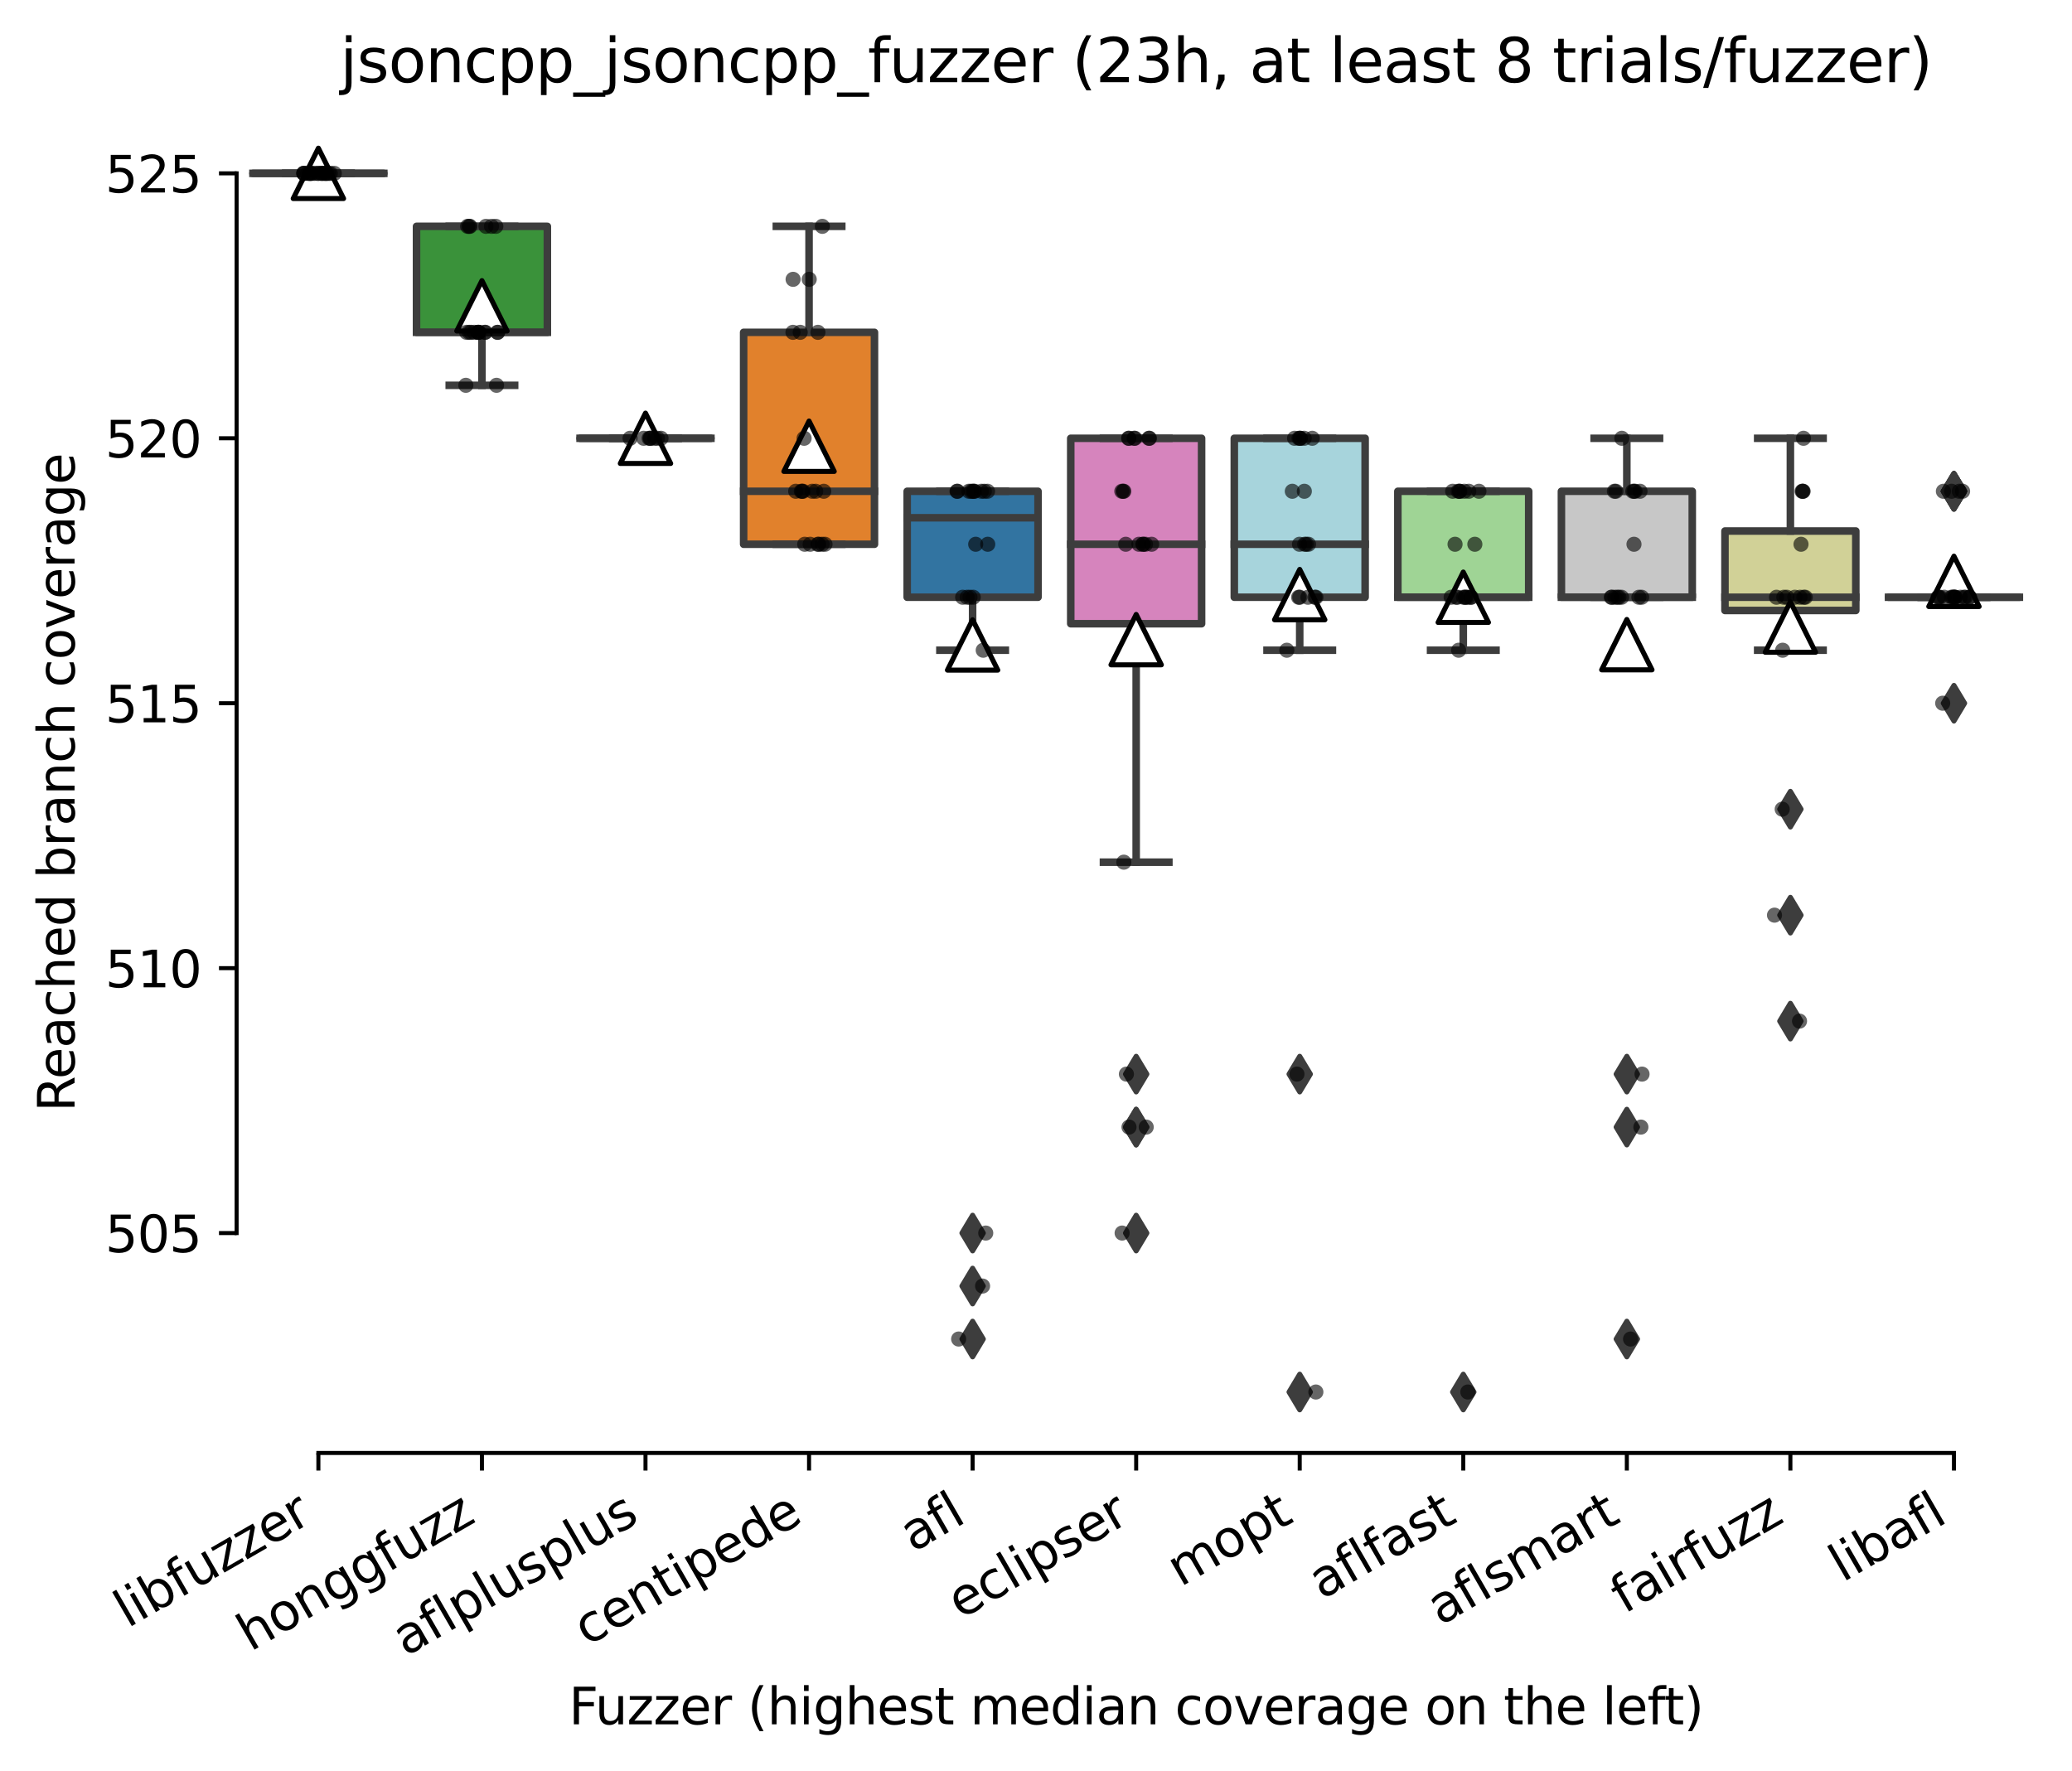 <?xml version="1.0" encoding="utf-8" standalone="no"?>
<!DOCTYPE svg PUBLIC "-//W3C//DTD SVG 1.1//EN"
  "http://www.w3.org/Graphics/SVG/1.1/DTD/svg11.dtd">
<svg xmlns:xlink="http://www.w3.org/1999/xlink" width="411.286pt" height="351.576pt" viewBox="0 0 411.286 351.576" xmlns="http://www.w3.org/2000/svg" version="1.1">
 <defs>
  <style type="text/css">*{stroke-linejoin: round; stroke-linecap: butt}</style>
 </defs>
 <g id="figure_1">
  <g id="patch_1">
   <path d="M 0 351.576 
L 411.286 351.576 
L 411.286 0 
L 0 0 
z
" style="fill: #ffffff"/>
  </g>
  <g id="axes_1">
   <g id="patch_2">
    <path d="M 46.966 288.43 
L 404.086 288.43 
L 404.086 22.318 
L 46.966 22.318 
z
" style="fill: #ffffff"/>
   </g>
   <g id="patch_3">
    <path d="M 50.212 34.414 
L 76.185 34.414 
L 76.185 34.414 
L 50.212 34.414 
L 50.212 34.414 
z
" clip-path="url(#pe59bb1e9fb)" style="fill: #7f7f7f; stroke: #3d3d3d; stroke-width: 1.5; stroke-linejoin: miter"/>
   </g>
   <g id="patch_4">
    <path d="M 82.678 65.969 
L 108.65 65.969 
L 108.65 44.932 
L 82.678 44.932 
L 82.678 65.969 
z
" clip-path="url(#pe59bb1e9fb)" style="fill: #3a923a; stroke: #3d3d3d; stroke-width: 1.5; stroke-linejoin: miter"/>
   </g>
   <g id="patch_5">
    <path d="M 115.143 87.005 
L 141.115 87.005 
L 141.115 87.005 
L 115.143 87.005 
L 115.143 87.005 
z
" clip-path="url(#pe59bb1e9fb)" style="fill: #c03d3e; stroke: #3d3d3d; stroke-width: 1.5; stroke-linejoin: miter"/>
   </g>
   <g id="patch_6">
    <path d="M 147.609 108.042 
L 173.581 108.042 
L 173.581 65.969 
L 147.609 65.969 
L 147.609 108.042 
z
" clip-path="url(#pe59bb1e9fb)" style="fill: #e1812c; stroke: #3d3d3d; stroke-width: 1.5; stroke-linejoin: miter"/>
   </g>
   <g id="patch_7">
    <path d="M 180.074 118.56 
L 206.046 118.56 
L 206.046 97.524 
L 180.074 97.524 
L 180.074 118.56 
z
" clip-path="url(#pe59bb1e9fb)" style="fill: #3274a1; stroke: #3d3d3d; stroke-width: 1.5; stroke-linejoin: miter"/>
   </g>
   <g id="patch_8">
    <path d="M 212.539 123.819 
L 238.512 123.819 
L 238.512 87.005 
L 212.539 87.005 
L 212.539 123.819 
z
" clip-path="url(#pe59bb1e9fb)" style="fill: #d684bd; stroke: #3d3d3d; stroke-width: 1.5; stroke-linejoin: miter"/>
   </g>
   <g id="patch_9">
    <path d="M 245.005 118.56 
L 270.977 118.56 
L 270.977 87.005 
L 245.005 87.005 
L 245.005 118.56 
z
" clip-path="url(#pe59bb1e9fb)" style="fill: #a7d4dc; stroke: #3d3d3d; stroke-width: 1.5; stroke-linejoin: miter"/>
   </g>
   <g id="patch_10">
    <path d="M 277.47 118.56 
L 303.443 118.56 
L 303.443 97.524 
L 277.47 97.524 
L 277.47 118.56 
z
" clip-path="url(#pe59bb1e9fb)" style="fill: #9fd495; stroke: #3d3d3d; stroke-width: 1.5; stroke-linejoin: miter"/>
   </g>
   <g id="patch_11">
    <path d="M 309.936 118.56 
L 335.908 118.56 
L 335.908 97.524 
L 309.936 97.524 
L 309.936 118.56 
z
" clip-path="url(#pe59bb1e9fb)" style="fill: #c7c7c7; stroke: #3d3d3d; stroke-width: 1.5; stroke-linejoin: miter"/>
   </g>
   <g id="patch_12">
    <path d="M 342.401 121.19 
L 368.374 121.19 
L 368.374 105.412 
L 342.401 105.412 
L 342.401 121.19 
z
" clip-path="url(#pe59bb1e9fb)" style="fill: #d1d197; stroke: #3d3d3d; stroke-width: 1.5; stroke-linejoin: miter"/>
   </g>
   <g id="patch_13">
    <path d="M 374.867 118.56 
L 400.839 118.56 
L 400.839 118.56 
L 374.867 118.56 
L 374.867 118.56 
z
" clip-path="url(#pe59bb1e9fb)" style="fill: #c4b5d0; stroke: #3d3d3d; stroke-width: 1.5; stroke-linejoin: miter"/>
   </g>
   <g id="matplotlib.axis_1">
    <g id="xtick_1">
     <g id="line2d_1">
      <defs>
       <path id="mfe57bafffa" d="M 0 0 
L 0 3.5 
" style="stroke: #000000; stroke-width: 0.8"/>
      </defs>
      <g>
       <use xlink:href="#mfe57bafffa" x="63.198" y="288.43" style="stroke: #000000; stroke-width: 0.8"/>
      </g>
     </g>
     <g id="text_1">
      <!-- libfuzzer -->
      <g transform="translate(25.332 323.272) rotate(-30) scale(0.1 -0.1)">
       <defs>
        <path id="DejaVuSans-6c" d="M 603 4863 
L 1178 4863 
L 1178 0 
L 603 0 
L 603 4863 
z
" transform="scale(0.016)"/>
        <path id="DejaVuSans-69" d="M 603 3500 
L 1178 3500 
L 1178 0 
L 603 0 
L 603 3500 
z
M 603 4863 
L 1178 4863 
L 1178 4134 
L 603 4134 
L 603 4863 
z
" transform="scale(0.016)"/>
        <path id="DejaVuSans-62" d="M 3116 1747 
Q 3116 2381 2855 2742 
Q 2594 3103 2138 3103 
Q 1681 3103 1420 2742 
Q 1159 2381 1159 1747 
Q 1159 1113 1420 752 
Q 1681 391 2138 391 
Q 2594 391 2855 752 
Q 3116 1113 3116 1747 
z
M 1159 2969 
Q 1341 3281 1617 3432 
Q 1894 3584 2278 3584 
Q 2916 3584 3314 3078 
Q 3713 2572 3713 1747 
Q 3713 922 3314 415 
Q 2916 -91 2278 -91 
Q 1894 -91 1617 61 
Q 1341 213 1159 525 
L 1159 0 
L 581 0 
L 581 4863 
L 1159 4863 
L 1159 2969 
z
" transform="scale(0.016)"/>
        <path id="DejaVuSans-66" d="M 2375 4863 
L 2375 4384 
L 1825 4384 
Q 1516 4384 1395 4259 
Q 1275 4134 1275 3809 
L 1275 3500 
L 2222 3500 
L 2222 3053 
L 1275 3053 
L 1275 0 
L 697 0 
L 697 3053 
L 147 3053 
L 147 3500 
L 697 3500 
L 697 3744 
Q 697 4328 969 4595 
Q 1241 4863 1831 4863 
L 2375 4863 
z
" transform="scale(0.016)"/>
        <path id="DejaVuSans-75" d="M 544 1381 
L 544 3500 
L 1119 3500 
L 1119 1403 
Q 1119 906 1312 657 
Q 1506 409 1894 409 
Q 2359 409 2629 706 
Q 2900 1003 2900 1516 
L 2900 3500 
L 3475 3500 
L 3475 0 
L 2900 0 
L 2900 538 
Q 2691 219 2414 64 
Q 2138 -91 1772 -91 
Q 1169 -91 856 284 
Q 544 659 544 1381 
z
M 1991 3584 
L 1991 3584 
z
" transform="scale(0.016)"/>
        <path id="DejaVuSans-7a" d="M 353 3500 
L 3084 3500 
L 3084 2975 
L 922 459 
L 3084 459 
L 3084 0 
L 275 0 
L 275 525 
L 2438 3041 
L 353 3041 
L 353 3500 
z
" transform="scale(0.016)"/>
        <path id="DejaVuSans-65" d="M 3597 1894 
L 3597 1613 
L 953 1613 
Q 991 1019 1311 708 
Q 1631 397 2203 397 
Q 2534 397 2845 478 
Q 3156 559 3463 722 
L 3463 178 
Q 3153 47 2828 -22 
Q 2503 -91 2169 -91 
Q 1331 -91 842 396 
Q 353 884 353 1716 
Q 353 2575 817 3079 
Q 1281 3584 2069 3584 
Q 2775 3584 3186 3129 
Q 3597 2675 3597 1894 
z
M 3022 2063 
Q 3016 2534 2758 2815 
Q 2500 3097 2075 3097 
Q 1594 3097 1305 2825 
Q 1016 2553 972 2059 
L 3022 2063 
z
" transform="scale(0.016)"/>
        <path id="DejaVuSans-72" d="M 2631 2963 
Q 2534 3019 2420 3045 
Q 2306 3072 2169 3072 
Q 1681 3072 1420 2755 
Q 1159 2438 1159 1844 
L 1159 0 
L 581 0 
L 581 3500 
L 1159 3500 
L 1159 2956 
Q 1341 3275 1631 3429 
Q 1922 3584 2338 3584 
Q 2397 3584 2469 3576 
Q 2541 3569 2628 3553 
L 2631 2963 
z
" transform="scale(0.016)"/>
       </defs>
       <use xlink:href="#DejaVuSans-6c"/>
       <use xlink:href="#DejaVuSans-69" x="27.783"/>
       <use xlink:href="#DejaVuSans-62" x="55.566"/>
       <use xlink:href="#DejaVuSans-66" x="119.043"/>
       <use xlink:href="#DejaVuSans-75" x="154.248"/>
       <use xlink:href="#DejaVuSans-7a" x="217.627"/>
       <use xlink:href="#DejaVuSans-7a" x="270.117"/>
       <use xlink:href="#DejaVuSans-65" x="322.607"/>
       <use xlink:href="#DejaVuSans-72" x="384.131"/>
      </g>
     </g>
    </g>
    <g id="xtick_2">
     <g id="line2d_2">
      <g>
       <use xlink:href="#mfe57bafffa" x="95.664" y="288.43" style="stroke: #000000; stroke-width: 0.8"/>
      </g>
     </g>
     <g id="text_2">
      <!-- honggfuzz -->
      <g transform="translate(49.725 327.933) rotate(-30) scale(0.1 -0.1)">
       <defs>
        <path id="DejaVuSans-68" d="M 3513 2113 
L 3513 0 
L 2938 0 
L 2938 2094 
Q 2938 2591 2744 2837 
Q 2550 3084 2163 3084 
Q 1697 3084 1428 2787 
Q 1159 2491 1159 1978 
L 1159 0 
L 581 0 
L 581 4863 
L 1159 4863 
L 1159 2956 
Q 1366 3272 1645 3428 
Q 1925 3584 2291 3584 
Q 2894 3584 3203 3211 
Q 3513 2838 3513 2113 
z
" transform="scale(0.016)"/>
        <path id="DejaVuSans-6f" d="M 1959 3097 
Q 1497 3097 1228 2736 
Q 959 2375 959 1747 
Q 959 1119 1226 758 
Q 1494 397 1959 397 
Q 2419 397 2687 759 
Q 2956 1122 2956 1747 
Q 2956 2369 2687 2733 
Q 2419 3097 1959 3097 
z
M 1959 3584 
Q 2709 3584 3137 3096 
Q 3566 2609 3566 1747 
Q 3566 888 3137 398 
Q 2709 -91 1959 -91 
Q 1206 -91 779 398 
Q 353 888 353 1747 
Q 353 2609 779 3096 
Q 1206 3584 1959 3584 
z
" transform="scale(0.016)"/>
        <path id="DejaVuSans-6e" d="M 3513 2113 
L 3513 0 
L 2938 0 
L 2938 2094 
Q 2938 2591 2744 2837 
Q 2550 3084 2163 3084 
Q 1697 3084 1428 2787 
Q 1159 2491 1159 1978 
L 1159 0 
L 581 0 
L 581 3500 
L 1159 3500 
L 1159 2956 
Q 1366 3272 1645 3428 
Q 1925 3584 2291 3584 
Q 2894 3584 3203 3211 
Q 3513 2838 3513 2113 
z
" transform="scale(0.016)"/>
        <path id="DejaVuSans-67" d="M 2906 1791 
Q 2906 2416 2648 2759 
Q 2391 3103 1925 3103 
Q 1463 3103 1205 2759 
Q 947 2416 947 1791 
Q 947 1169 1205 825 
Q 1463 481 1925 481 
Q 2391 481 2648 825 
Q 2906 1169 2906 1791 
z
M 3481 434 
Q 3481 -459 3084 -895 
Q 2688 -1331 1869 -1331 
Q 1566 -1331 1297 -1286 
Q 1028 -1241 775 -1147 
L 775 -588 
Q 1028 -725 1275 -790 
Q 1522 -856 1778 -856 
Q 2344 -856 2625 -561 
Q 2906 -266 2906 331 
L 2906 616 
Q 2728 306 2450 153 
Q 2172 0 1784 0 
Q 1141 0 747 490 
Q 353 981 353 1791 
Q 353 2603 747 3093 
Q 1141 3584 1784 3584 
Q 2172 3584 2450 3431 
Q 2728 3278 2906 2969 
L 2906 3500 
L 3481 3500 
L 3481 434 
z
" transform="scale(0.016)"/>
       </defs>
       <use xlink:href="#DejaVuSans-68"/>
       <use xlink:href="#DejaVuSans-6f" x="63.379"/>
       <use xlink:href="#DejaVuSans-6e" x="124.561"/>
       <use xlink:href="#DejaVuSans-67" x="187.939"/>
       <use xlink:href="#DejaVuSans-67" x="251.416"/>
       <use xlink:href="#DejaVuSans-66" x="314.893"/>
       <use xlink:href="#DejaVuSans-75" x="350.098"/>
       <use xlink:href="#DejaVuSans-7a" x="413.477"/>
       <use xlink:href="#DejaVuSans-7a" x="465.967"/>
      </g>
     </g>
    </g>
    <g id="xtick_3">
     <g id="line2d_3">
      <g>
       <use xlink:href="#mfe57bafffa" x="128.129" y="288.43" style="stroke: #000000; stroke-width: 0.8"/>
      </g>
     </g>
     <g id="text_3">
      <!-- aflplusplus -->
      <g transform="translate(80.52 328.897) rotate(-30) scale(0.1 -0.1)">
       <defs>
        <path id="DejaVuSans-61" d="M 2194 1759 
Q 1497 1759 1228 1600 
Q 959 1441 959 1056 
Q 959 750 1161 570 
Q 1363 391 1709 391 
Q 2188 391 2477 730 
Q 2766 1069 2766 1631 
L 2766 1759 
L 2194 1759 
z
M 3341 1997 
L 3341 0 
L 2766 0 
L 2766 531 
Q 2569 213 2275 61 
Q 1981 -91 1556 -91 
Q 1019 -91 701 211 
Q 384 513 384 1019 
Q 384 1609 779 1909 
Q 1175 2209 1959 2209 
L 2766 2209 
L 2766 2266 
Q 2766 2663 2505 2880 
Q 2244 3097 1772 3097 
Q 1472 3097 1187 3025 
Q 903 2953 641 2809 
L 641 3341 
Q 956 3463 1253 3523 
Q 1550 3584 1831 3584 
Q 2591 3584 2966 3190 
Q 3341 2797 3341 1997 
z
" transform="scale(0.016)"/>
        <path id="DejaVuSans-70" d="M 1159 525 
L 1159 -1331 
L 581 -1331 
L 581 3500 
L 1159 3500 
L 1159 2969 
Q 1341 3281 1617 3432 
Q 1894 3584 2278 3584 
Q 2916 3584 3314 3078 
Q 3713 2572 3713 1747 
Q 3713 922 3314 415 
Q 2916 -91 2278 -91 
Q 1894 -91 1617 61 
Q 1341 213 1159 525 
z
M 3116 1747 
Q 3116 2381 2855 2742 
Q 2594 3103 2138 3103 
Q 1681 3103 1420 2742 
Q 1159 2381 1159 1747 
Q 1159 1113 1420 752 
Q 1681 391 2138 391 
Q 2594 391 2855 752 
Q 3116 1113 3116 1747 
z
" transform="scale(0.016)"/>
        <path id="DejaVuSans-73" d="M 2834 3397 
L 2834 2853 
Q 2591 2978 2328 3040 
Q 2066 3103 1784 3103 
Q 1356 3103 1142 2972 
Q 928 2841 928 2578 
Q 928 2378 1081 2264 
Q 1234 2150 1697 2047 
L 1894 2003 
Q 2506 1872 2764 1633 
Q 3022 1394 3022 966 
Q 3022 478 2636 193 
Q 2250 -91 1575 -91 
Q 1294 -91 989 -36 
Q 684 19 347 128 
L 347 722 
Q 666 556 975 473 
Q 1284 391 1588 391 
Q 1994 391 2212 530 
Q 2431 669 2431 922 
Q 2431 1156 2273 1281 
Q 2116 1406 1581 1522 
L 1381 1569 
Q 847 1681 609 1914 
Q 372 2147 372 2553 
Q 372 3047 722 3315 
Q 1072 3584 1716 3584 
Q 2034 3584 2315 3537 
Q 2597 3491 2834 3397 
z
" transform="scale(0.016)"/>
       </defs>
       <use xlink:href="#DejaVuSans-61"/>
       <use xlink:href="#DejaVuSans-66" x="61.279"/>
       <use xlink:href="#DejaVuSans-6c" x="96.484"/>
       <use xlink:href="#DejaVuSans-70" x="124.268"/>
       <use xlink:href="#DejaVuSans-6c" x="187.744"/>
       <use xlink:href="#DejaVuSans-75" x="215.527"/>
       <use xlink:href="#DejaVuSans-73" x="278.906"/>
       <use xlink:href="#DejaVuSans-70" x="331.006"/>
       <use xlink:href="#DejaVuSans-6c" x="394.482"/>
       <use xlink:href="#DejaVuSans-75" x="422.266"/>
       <use xlink:href="#DejaVuSans-73" x="485.645"/>
      </g>
     </g>
    </g>
    <g id="xtick_4">
     <g id="line2d_4">
      <g>
       <use xlink:href="#mfe57bafffa" x="160.595" y="288.43" style="stroke: #000000; stroke-width: 0.8"/>
      </g>
     </g>
     <g id="text_4">
      <!-- centipede -->
      <g transform="translate(116.522 326.856) rotate(-30) scale(0.1 -0.1)">
       <defs>
        <path id="DejaVuSans-63" d="M 3122 3366 
L 3122 2828 
Q 2878 2963 2633 3030 
Q 2388 3097 2138 3097 
Q 1578 3097 1268 2742 
Q 959 2388 959 1747 
Q 959 1106 1268 751 
Q 1578 397 2138 397 
Q 2388 397 2633 464 
Q 2878 531 3122 666 
L 3122 134 
Q 2881 22 2623 -34 
Q 2366 -91 2075 -91 
Q 1284 -91 818 406 
Q 353 903 353 1747 
Q 353 2603 823 3093 
Q 1294 3584 2113 3584 
Q 2378 3584 2631 3529 
Q 2884 3475 3122 3366 
z
" transform="scale(0.016)"/>
        <path id="DejaVuSans-74" d="M 1172 4494 
L 1172 3500 
L 2356 3500 
L 2356 3053 
L 1172 3053 
L 1172 1153 
Q 1172 725 1289 603 
Q 1406 481 1766 481 
L 2356 481 
L 2356 0 
L 1766 0 
Q 1100 0 847 248 
Q 594 497 594 1153 
L 594 3053 
L 172 3053 
L 172 3500 
L 594 3500 
L 594 4494 
L 1172 4494 
z
" transform="scale(0.016)"/>
        <path id="DejaVuSans-64" d="M 2906 2969 
L 2906 4863 
L 3481 4863 
L 3481 0 
L 2906 0 
L 2906 525 
Q 2725 213 2448 61 
Q 2172 -91 1784 -91 
Q 1150 -91 751 415 
Q 353 922 353 1747 
Q 353 2572 751 3078 
Q 1150 3584 1784 3584 
Q 2172 3584 2448 3432 
Q 2725 3281 2906 2969 
z
M 947 1747 
Q 947 1113 1208 752 
Q 1469 391 1925 391 
Q 2381 391 2643 752 
Q 2906 1113 2906 1747 
Q 2906 2381 2643 2742 
Q 2381 3103 1925 3103 
Q 1469 3103 1208 2742 
Q 947 2381 947 1747 
z
" transform="scale(0.016)"/>
       </defs>
       <use xlink:href="#DejaVuSans-63"/>
       <use xlink:href="#DejaVuSans-65" x="54.98"/>
       <use xlink:href="#DejaVuSans-6e" x="116.504"/>
       <use xlink:href="#DejaVuSans-74" x="179.883"/>
       <use xlink:href="#DejaVuSans-69" x="219.092"/>
       <use xlink:href="#DejaVuSans-70" x="246.875"/>
       <use xlink:href="#DejaVuSans-65" x="310.352"/>
       <use xlink:href="#DejaVuSans-64" x="371.875"/>
       <use xlink:href="#DejaVuSans-65" x="435.352"/>
      </g>
     </g>
    </g>
    <g id="xtick_5">
     <g id="line2d_5">
      <g>
       <use xlink:href="#mfe57bafffa" x="193.06" y="288.43" style="stroke: #000000; stroke-width: 0.8"/>
      </g>
     </g>
     <g id="text_5">
      <!-- afl -->
      <g transform="translate(181.259 308.224) rotate(-30) scale(0.1 -0.1)">
       <use xlink:href="#DejaVuSans-61"/>
       <use xlink:href="#DejaVuSans-66" x="61.279"/>
       <use xlink:href="#DejaVuSans-6c" x="96.484"/>
      </g>
     </g>
    </g>
    <g id="xtick_6">
     <g id="line2d_6">
      <g>
       <use xlink:href="#mfe57bafffa" x="225.526" y="288.43" style="stroke: #000000; stroke-width: 0.8"/>
      </g>
     </g>
     <g id="text_6">
      <!-- eclipser -->
      <g transform="translate(190.685 321.525) rotate(-30) scale(0.1 -0.1)">
       <use xlink:href="#DejaVuSans-65"/>
       <use xlink:href="#DejaVuSans-63" x="61.523"/>
       <use xlink:href="#DejaVuSans-6c" x="116.504"/>
       <use xlink:href="#DejaVuSans-69" x="144.287"/>
       <use xlink:href="#DejaVuSans-70" x="172.07"/>
       <use xlink:href="#DejaVuSans-73" x="235.547"/>
       <use xlink:href="#DejaVuSans-65" x="287.646"/>
       <use xlink:href="#DejaVuSans-72" x="349.17"/>
      </g>
     </g>
    </g>
    <g id="xtick_7">
     <g id="line2d_7">
      <g>
       <use xlink:href="#mfe57bafffa" x="257.991" y="288.43" style="stroke: #000000; stroke-width: 0.8"/>
      </g>
     </g>
     <g id="text_7">
      <!-- mopt -->
      <g transform="translate(234.324 315.075) rotate(-30) scale(0.1 -0.1)">
       <defs>
        <path id="DejaVuSans-6d" d="M 3328 2828 
Q 3544 3216 3844 3400 
Q 4144 3584 4550 3584 
Q 5097 3584 5394 3201 
Q 5691 2819 5691 2113 
L 5691 0 
L 5113 0 
L 5113 2094 
Q 5113 2597 4934 2840 
Q 4756 3084 4391 3084 
Q 3944 3084 3684 2787 
Q 3425 2491 3425 1978 
L 3425 0 
L 2847 0 
L 2847 2094 
Q 2847 2600 2669 2842 
Q 2491 3084 2119 3084 
Q 1678 3084 1418 2786 
Q 1159 2488 1159 1978 
L 1159 0 
L 581 0 
L 581 3500 
L 1159 3500 
L 1159 2956 
Q 1356 3278 1631 3431 
Q 1906 3584 2284 3584 
Q 2666 3584 2933 3390 
Q 3200 3197 3328 2828 
z
" transform="scale(0.016)"/>
       </defs>
       <use xlink:href="#DejaVuSans-6d"/>
       <use xlink:href="#DejaVuSans-6f" x="97.412"/>
       <use xlink:href="#DejaVuSans-70" x="158.594"/>
       <use xlink:href="#DejaVuSans-74" x="222.07"/>
      </g>
     </g>
    </g>
    <g id="xtick_8">
     <g id="line2d_8">
      <g>
       <use xlink:href="#mfe57bafffa" x="290.457" y="288.43" style="stroke: #000000; stroke-width: 0.8"/>
      </g>
     </g>
     <g id="text_8">
      <!-- aflfast -->
      <g transform="translate(262.393 317.613) rotate(-30) scale(0.1 -0.1)">
       <use xlink:href="#DejaVuSans-61"/>
       <use xlink:href="#DejaVuSans-66" x="61.279"/>
       <use xlink:href="#DejaVuSans-6c" x="96.484"/>
       <use xlink:href="#DejaVuSans-66" x="124.268"/>
       <use xlink:href="#DejaVuSans-61" x="159.473"/>
       <use xlink:href="#DejaVuSans-73" x="220.752"/>
       <use xlink:href="#DejaVuSans-74" x="272.852"/>
      </g>
     </g>
    </g>
    <g id="xtick_9">
     <g id="line2d_9">
      <g>
       <use xlink:href="#mfe57bafffa" x="322.922" y="288.43" style="stroke: #000000; stroke-width: 0.8"/>
      </g>
     </g>
     <g id="text_9">
      <!-- aflsmart -->
      <g transform="translate(285.911 322.779) rotate(-30) scale(0.1 -0.1)">
       <use xlink:href="#DejaVuSans-61"/>
       <use xlink:href="#DejaVuSans-66" x="61.279"/>
       <use xlink:href="#DejaVuSans-6c" x="96.484"/>
       <use xlink:href="#DejaVuSans-73" x="124.268"/>
       <use xlink:href="#DejaVuSans-6d" x="176.367"/>
       <use xlink:href="#DejaVuSans-61" x="273.779"/>
       <use xlink:href="#DejaVuSans-72" x="335.059"/>
       <use xlink:href="#DejaVuSans-74" x="376.172"/>
      </g>
     </g>
    </g>
    <g id="xtick_10">
     <g id="line2d_10">
      <g>
       <use xlink:href="#mfe57bafffa" x="355.387" y="288.43" style="stroke: #000000; stroke-width: 0.8"/>
      </g>
     </g>
     <g id="text_10">
      <!-- fairfuzz -->
      <g transform="translate(322.398 320.457) rotate(-30) scale(0.1 -0.1)">
       <use xlink:href="#DejaVuSans-66"/>
       <use xlink:href="#DejaVuSans-61" x="35.205"/>
       <use xlink:href="#DejaVuSans-69" x="96.484"/>
       <use xlink:href="#DejaVuSans-72" x="124.268"/>
       <use xlink:href="#DejaVuSans-66" x="165.381"/>
       <use xlink:href="#DejaVuSans-75" x="200.586"/>
       <use xlink:href="#DejaVuSans-7a" x="263.965"/>
       <use xlink:href="#DejaVuSans-7a" x="316.455"/>
      </g>
     </g>
    </g>
    <g id="xtick_11">
     <g id="line2d_11">
      <g>
       <use xlink:href="#mfe57bafffa" x="387.853" y="288.43" style="stroke: #000000; stroke-width: 0.8"/>
      </g>
     </g>
     <g id="text_11">
      <!-- libafl -->
      <g transform="translate(365.742 314.176) rotate(-30) scale(0.1 -0.1)">
       <use xlink:href="#DejaVuSans-6c"/>
       <use xlink:href="#DejaVuSans-69" x="27.783"/>
       <use xlink:href="#DejaVuSans-62" x="55.566"/>
       <use xlink:href="#DejaVuSans-61" x="119.043"/>
       <use xlink:href="#DejaVuSans-66" x="180.322"/>
       <use xlink:href="#DejaVuSans-6c" x="215.527"/>
      </g>
     </g>
    </g>
    <g id="text_12">
     <!-- Fuzzer (highest median coverage on the left) -->
     <g transform="translate(112.908 342.297) scale(0.1 -0.1)">
      <defs>
       <path id="DejaVuSans-46" d="M 628 4666 
L 3309 4666 
L 3309 4134 
L 1259 4134 
L 1259 2759 
L 3109 2759 
L 3109 2228 
L 1259 2228 
L 1259 0 
L 628 0 
L 628 4666 
z
" transform="scale(0.016)"/>
       <path id="DejaVuSans-20" transform="scale(0.016)"/>
       <path id="DejaVuSans-28" d="M 1984 4856 
Q 1566 4138 1362 3434 
Q 1159 2731 1159 2009 
Q 1159 1288 1364 580 
Q 1569 -128 1984 -844 
L 1484 -844 
Q 1016 -109 783 600 
Q 550 1309 550 2009 
Q 550 2706 781 3412 
Q 1013 4119 1484 4856 
L 1984 4856 
z
" transform="scale(0.016)"/>
       <path id="DejaVuSans-76" d="M 191 3500 
L 800 3500 
L 1894 563 
L 2988 3500 
L 3597 3500 
L 2284 0 
L 1503 0 
L 191 3500 
z
" transform="scale(0.016)"/>
       <path id="DejaVuSans-29" d="M 513 4856 
L 1013 4856 
Q 1481 4119 1714 3412 
Q 1947 2706 1947 2009 
Q 1947 1309 1714 600 
Q 1481 -109 1013 -844 
L 513 -844 
Q 928 -128 1133 580 
Q 1338 1288 1338 2009 
Q 1338 2731 1133 3434 
Q 928 4138 513 4856 
z
" transform="scale(0.016)"/>
      </defs>
      <use xlink:href="#DejaVuSans-46"/>
      <use xlink:href="#DejaVuSans-75" x="52.02"/>
      <use xlink:href="#DejaVuSans-7a" x="115.398"/>
      <use xlink:href="#DejaVuSans-7a" x="167.889"/>
      <use xlink:href="#DejaVuSans-65" x="220.379"/>
      <use xlink:href="#DejaVuSans-72" x="281.902"/>
      <use xlink:href="#DejaVuSans-20" x="323.016"/>
      <use xlink:href="#DejaVuSans-28" x="354.803"/>
      <use xlink:href="#DejaVuSans-68" x="393.816"/>
      <use xlink:href="#DejaVuSans-69" x="457.195"/>
      <use xlink:href="#DejaVuSans-67" x="484.979"/>
      <use xlink:href="#DejaVuSans-68" x="548.455"/>
      <use xlink:href="#DejaVuSans-65" x="611.834"/>
      <use xlink:href="#DejaVuSans-73" x="673.357"/>
      <use xlink:href="#DejaVuSans-74" x="725.457"/>
      <use xlink:href="#DejaVuSans-20" x="764.666"/>
      <use xlink:href="#DejaVuSans-6d" x="796.453"/>
      <use xlink:href="#DejaVuSans-65" x="893.865"/>
      <use xlink:href="#DejaVuSans-64" x="955.389"/>
      <use xlink:href="#DejaVuSans-69" x="1018.865"/>
      <use xlink:href="#DejaVuSans-61" x="1046.648"/>
      <use xlink:href="#DejaVuSans-6e" x="1107.928"/>
      <use xlink:href="#DejaVuSans-20" x="1171.307"/>
      <use xlink:href="#DejaVuSans-63" x="1203.094"/>
      <use xlink:href="#DejaVuSans-6f" x="1258.074"/>
      <use xlink:href="#DejaVuSans-76" x="1319.256"/>
      <use xlink:href="#DejaVuSans-65" x="1378.436"/>
      <use xlink:href="#DejaVuSans-72" x="1439.959"/>
      <use xlink:href="#DejaVuSans-61" x="1481.072"/>
      <use xlink:href="#DejaVuSans-67" x="1542.352"/>
      <use xlink:href="#DejaVuSans-65" x="1605.828"/>
      <use xlink:href="#DejaVuSans-20" x="1667.352"/>
      <use xlink:href="#DejaVuSans-6f" x="1699.139"/>
      <use xlink:href="#DejaVuSans-6e" x="1760.32"/>
      <use xlink:href="#DejaVuSans-20" x="1823.699"/>
      <use xlink:href="#DejaVuSans-74" x="1855.486"/>
      <use xlink:href="#DejaVuSans-68" x="1894.695"/>
      <use xlink:href="#DejaVuSans-65" x="1958.074"/>
      <use xlink:href="#DejaVuSans-20" x="2019.598"/>
      <use xlink:href="#DejaVuSans-6c" x="2051.385"/>
      <use xlink:href="#DejaVuSans-65" x="2079.168"/>
      <use xlink:href="#DejaVuSans-66" x="2140.691"/>
      <use xlink:href="#DejaVuSans-74" x="2174.146"/>
      <use xlink:href="#DejaVuSans-29" x="2213.355"/>
     </g>
    </g>
   </g>
   <g id="matplotlib.axis_2">
    <g id="ytick_1">
     <g id="line2d_12">
      <defs>
       <path id="m43e4f0f6ec" d="M 0 0 
L -3.5 0 
" style="stroke: #000000; stroke-width: 0.8"/>
      </defs>
      <g>
       <use xlink:href="#m43e4f0f6ec" x="46.966" y="244.779" style="stroke: #000000; stroke-width: 0.8"/>
      </g>
     </g>
     <g id="text_13">
      <!-- 505 -->
      <g transform="translate(20.878 248.579) scale(0.1 -0.1)">
       <defs>
        <path id="DejaVuSans-35" d="M 691 4666 
L 3169 4666 
L 3169 4134 
L 1269 4134 
L 1269 2991 
Q 1406 3038 1543 3061 
Q 1681 3084 1819 3084 
Q 2600 3084 3056 2656 
Q 3513 2228 3513 1497 
Q 3513 744 3044 326 
Q 2575 -91 1722 -91 
Q 1428 -91 1123 -41 
Q 819 9 494 109 
L 494 744 
Q 775 591 1075 516 
Q 1375 441 1709 441 
Q 2250 441 2565 725 
Q 2881 1009 2881 1497 
Q 2881 1984 2565 2268 
Q 2250 2553 1709 2553 
Q 1456 2553 1204 2497 
Q 953 2441 691 2322 
L 691 4666 
z
" transform="scale(0.016)"/>
        <path id="DejaVuSans-30" d="M 2034 4250 
Q 1547 4250 1301 3770 
Q 1056 3291 1056 2328 
Q 1056 1369 1301 889 
Q 1547 409 2034 409 
Q 2525 409 2770 889 
Q 3016 1369 3016 2328 
Q 3016 3291 2770 3770 
Q 2525 4250 2034 4250 
z
M 2034 4750 
Q 2819 4750 3233 4129 
Q 3647 3509 3647 2328 
Q 3647 1150 3233 529 
Q 2819 -91 2034 -91 
Q 1250 -91 836 529 
Q 422 1150 422 2328 
Q 422 3509 836 4129 
Q 1250 4750 2034 4750 
z
" transform="scale(0.016)"/>
       </defs>
       <use xlink:href="#DejaVuSans-35"/>
       <use xlink:href="#DejaVuSans-30" x="63.623"/>
       <use xlink:href="#DejaVuSans-35" x="127.246"/>
      </g>
     </g>
    </g>
    <g id="ytick_2">
     <g id="line2d_13">
      <g>
       <use xlink:href="#m43e4f0f6ec" x="46.966" y="192.188" style="stroke: #000000; stroke-width: 0.8"/>
      </g>
     </g>
     <g id="text_14">
      <!-- 510 -->
      <g transform="translate(20.878 195.987) scale(0.1 -0.1)">
       <defs>
        <path id="DejaVuSans-31" d="M 794 531 
L 1825 531 
L 1825 4091 
L 703 3866 
L 703 4441 
L 1819 4666 
L 2450 4666 
L 2450 531 
L 3481 531 
L 3481 0 
L 794 0 
L 794 531 
z
" transform="scale(0.016)"/>
       </defs>
       <use xlink:href="#DejaVuSans-35"/>
       <use xlink:href="#DejaVuSans-31" x="63.623"/>
       <use xlink:href="#DejaVuSans-30" x="127.246"/>
      </g>
     </g>
    </g>
    <g id="ytick_3">
     <g id="line2d_14">
      <g>
       <use xlink:href="#m43e4f0f6ec" x="46.966" y="139.597" style="stroke: #000000; stroke-width: 0.8"/>
      </g>
     </g>
     <g id="text_15">
      <!-- 515 -->
      <g transform="translate(20.878 143.396) scale(0.1 -0.1)">
       <use xlink:href="#DejaVuSans-35"/>
       <use xlink:href="#DejaVuSans-31" x="63.623"/>
       <use xlink:href="#DejaVuSans-35" x="127.246"/>
      </g>
     </g>
    </g>
    <g id="ytick_4">
     <g id="line2d_15">
      <g>
       <use xlink:href="#m43e4f0f6ec" x="46.966" y="87.005" style="stroke: #000000; stroke-width: 0.8"/>
      </g>
     </g>
     <g id="text_16">
      <!-- 520 -->
      <g transform="translate(20.878 90.805) scale(0.1 -0.1)">
       <defs>
        <path id="DejaVuSans-32" d="M 1228 531 
L 3431 531 
L 3431 0 
L 469 0 
L 469 531 
Q 828 903 1448 1529 
Q 2069 2156 2228 2338 
Q 2531 2678 2651 2914 
Q 2772 3150 2772 3378 
Q 2772 3750 2511 3984 
Q 2250 4219 1831 4219 
Q 1534 4219 1204 4116 
Q 875 4013 500 3803 
L 500 4441 
Q 881 4594 1212 4672 
Q 1544 4750 1819 4750 
Q 2544 4750 2975 4387 
Q 3406 4025 3406 3419 
Q 3406 3131 3298 2873 
Q 3191 2616 2906 2266 
Q 2828 2175 2409 1742 
Q 1991 1309 1228 531 
z
" transform="scale(0.016)"/>
       </defs>
       <use xlink:href="#DejaVuSans-35"/>
       <use xlink:href="#DejaVuSans-32" x="63.623"/>
       <use xlink:href="#DejaVuSans-30" x="127.246"/>
      </g>
     </g>
    </g>
    <g id="ytick_5">
     <g id="line2d_16">
      <g>
       <use xlink:href="#m43e4f0f6ec" x="46.966" y="34.414" style="stroke: #000000; stroke-width: 0.8"/>
      </g>
     </g>
     <g id="text_17">
      <!-- 525 -->
      <g transform="translate(20.878 38.213) scale(0.1 -0.1)">
       <use xlink:href="#DejaVuSans-35"/>
       <use xlink:href="#DejaVuSans-32" x="63.623"/>
       <use xlink:href="#DejaVuSans-35" x="127.246"/>
      </g>
     </g>
    </g>
    <g id="text_18">
     <!-- Reached branch coverage -->
     <g transform="translate(14.798 220.706) rotate(-90) scale(0.1 -0.1)">
      <defs>
       <path id="DejaVuSans-52" d="M 2841 2188 
Q 3044 2119 3236 1894 
Q 3428 1669 3622 1275 
L 4263 0 
L 3584 0 
L 2988 1197 
Q 2756 1666 2539 1819 
Q 2322 1972 1947 1972 
L 1259 1972 
L 1259 0 
L 628 0 
L 628 4666 
L 2053 4666 
Q 2853 4666 3247 4331 
Q 3641 3997 3641 3322 
Q 3641 2881 3436 2590 
Q 3231 2300 2841 2188 
z
M 1259 4147 
L 1259 2491 
L 2053 2491 
Q 2509 2491 2742 2702 
Q 2975 2913 2975 3322 
Q 2975 3731 2742 3939 
Q 2509 4147 2053 4147 
L 1259 4147 
z
" transform="scale(0.016)"/>
      </defs>
      <use xlink:href="#DejaVuSans-52"/>
      <use xlink:href="#DejaVuSans-65" x="64.982"/>
      <use xlink:href="#DejaVuSans-61" x="126.506"/>
      <use xlink:href="#DejaVuSans-63" x="187.785"/>
      <use xlink:href="#DejaVuSans-68" x="242.766"/>
      <use xlink:href="#DejaVuSans-65" x="306.145"/>
      <use xlink:href="#DejaVuSans-64" x="367.668"/>
      <use xlink:href="#DejaVuSans-20" x="431.145"/>
      <use xlink:href="#DejaVuSans-62" x="462.932"/>
      <use xlink:href="#DejaVuSans-72" x="526.408"/>
      <use xlink:href="#DejaVuSans-61" x="567.521"/>
      <use xlink:href="#DejaVuSans-6e" x="628.801"/>
      <use xlink:href="#DejaVuSans-63" x="692.18"/>
      <use xlink:href="#DejaVuSans-68" x="747.16"/>
      <use xlink:href="#DejaVuSans-20" x="810.539"/>
      <use xlink:href="#DejaVuSans-63" x="842.326"/>
      <use xlink:href="#DejaVuSans-6f" x="897.307"/>
      <use xlink:href="#DejaVuSans-76" x="958.488"/>
      <use xlink:href="#DejaVuSans-65" x="1017.668"/>
      <use xlink:href="#DejaVuSans-72" x="1079.191"/>
      <use xlink:href="#DejaVuSans-61" x="1120.305"/>
      <use xlink:href="#DejaVuSans-67" x="1181.584"/>
      <use xlink:href="#DejaVuSans-65" x="1245.061"/>
     </g>
    </g>
   </g>
   <g id="line2d_17">
    <path d="M 63.198 34.414 
L 63.198 34.414 
" clip-path="url(#pe59bb1e9fb)" style="fill: none; stroke: #3d3d3d; stroke-width: 1.5; stroke-linecap: square"/>
   </g>
   <g id="line2d_18">
    <path d="M 63.198 34.414 
L 63.198 34.414 
" clip-path="url(#pe59bb1e9fb)" style="fill: none; stroke: #3d3d3d; stroke-width: 1.5; stroke-linecap: square"/>
   </g>
   <g id="line2d_19">
    <path d="M 56.705 34.414 
L 69.691 34.414 
" clip-path="url(#pe59bb1e9fb)" style="fill: none; stroke: #3d3d3d; stroke-width: 1.5; stroke-linecap: square"/>
   </g>
   <g id="line2d_20">
    <path d="M 56.705 34.414 
L 69.691 34.414 
" clip-path="url(#pe59bb1e9fb)" style="fill: none; stroke: #3d3d3d; stroke-width: 1.5; stroke-linecap: square"/>
   </g>
   <g id="line2d_21"/>
   <g id="line2d_22">
    <path d="M 95.664 65.969 
L 95.664 76.487 
" clip-path="url(#pe59bb1e9fb)" style="fill: none; stroke: #3d3d3d; stroke-width: 1.5; stroke-linecap: square"/>
   </g>
   <g id="line2d_23">
    <path d="M 95.664 44.932 
L 95.664 44.932 
" clip-path="url(#pe59bb1e9fb)" style="fill: none; stroke: #3d3d3d; stroke-width: 1.5; stroke-linecap: square"/>
   </g>
   <g id="line2d_24">
    <path d="M 89.171 76.487 
L 102.157 76.487 
" clip-path="url(#pe59bb1e9fb)" style="fill: none; stroke: #3d3d3d; stroke-width: 1.5; stroke-linecap: square"/>
   </g>
   <g id="line2d_25">
    <path d="M 89.171 44.932 
L 102.157 44.932 
" clip-path="url(#pe59bb1e9fb)" style="fill: none; stroke: #3d3d3d; stroke-width: 1.5; stroke-linecap: square"/>
   </g>
   <g id="line2d_26"/>
   <g id="line2d_27">
    <path d="M 128.129 87.005 
L 128.129 87.005 
" clip-path="url(#pe59bb1e9fb)" style="fill: none; stroke: #3d3d3d; stroke-width: 1.5; stroke-linecap: square"/>
   </g>
   <g id="line2d_28">
    <path d="M 128.129 87.005 
L 128.129 87.005 
" clip-path="url(#pe59bb1e9fb)" style="fill: none; stroke: #3d3d3d; stroke-width: 1.5; stroke-linecap: square"/>
   </g>
   <g id="line2d_29">
    <path d="M 121.636 87.005 
L 134.622 87.005 
" clip-path="url(#pe59bb1e9fb)" style="fill: none; stroke: #3d3d3d; stroke-width: 1.5; stroke-linecap: square"/>
   </g>
   <g id="line2d_30">
    <path d="M 121.636 87.005 
L 134.622 87.005 
" clip-path="url(#pe59bb1e9fb)" style="fill: none; stroke: #3d3d3d; stroke-width: 1.5; stroke-linecap: square"/>
   </g>
   <g id="line2d_31"/>
   <g id="line2d_32">
    <path d="M 160.595 108.042 
L 160.595 108.042 
" clip-path="url(#pe59bb1e9fb)" style="fill: none; stroke: #3d3d3d; stroke-width: 1.5; stroke-linecap: square"/>
   </g>
   <g id="line2d_33">
    <path d="M 160.595 65.969 
L 160.595 44.932 
" clip-path="url(#pe59bb1e9fb)" style="fill: none; stroke: #3d3d3d; stroke-width: 1.5; stroke-linecap: square"/>
   </g>
   <g id="line2d_34">
    <path d="M 154.102 108.042 
L 167.088 108.042 
" clip-path="url(#pe59bb1e9fb)" style="fill: none; stroke: #3d3d3d; stroke-width: 1.5; stroke-linecap: square"/>
   </g>
   <g id="line2d_35">
    <path d="M 154.102 44.932 
L 167.088 44.932 
" clip-path="url(#pe59bb1e9fb)" style="fill: none; stroke: #3d3d3d; stroke-width: 1.5; stroke-linecap: square"/>
   </g>
   <g id="line2d_36"/>
   <g id="line2d_37">
    <path d="M 193.06 118.56 
L 193.06 129.078 
" clip-path="url(#pe59bb1e9fb)" style="fill: none; stroke: #3d3d3d; stroke-width: 1.5; stroke-linecap: square"/>
   </g>
   <g id="line2d_38">
    <path d="M 193.06 97.524 
L 193.06 97.524 
" clip-path="url(#pe59bb1e9fb)" style="fill: none; stroke: #3d3d3d; stroke-width: 1.5; stroke-linecap: square"/>
   </g>
   <g id="line2d_39">
    <path d="M 186.567 129.078 
L 199.553 129.078 
" clip-path="url(#pe59bb1e9fb)" style="fill: none; stroke: #3d3d3d; stroke-width: 1.5; stroke-linecap: square"/>
   </g>
   <g id="line2d_40">
    <path d="M 186.567 97.524 
L 199.553 97.524 
" clip-path="url(#pe59bb1e9fb)" style="fill: none; stroke: #3d3d3d; stroke-width: 1.5; stroke-linecap: square"/>
   </g>
   <g id="line2d_41">
    <defs>
     <path id="m33f88a9c1b" d="M -0 3.536 
L 2.121 0 
L -0 -3.536 
L -2.121 -0 
z
" style="stroke: #3d3d3d; stroke-linejoin: miter"/>
    </defs>
    <g clip-path="url(#pe59bb1e9fb)">
     <use xlink:href="#m33f88a9c1b" x="193.06" y="255.298" style="fill: #3d3d3d; stroke: #3d3d3d; stroke-linejoin: miter"/>
     <use xlink:href="#m33f88a9c1b" x="193.06" y="244.779" style="fill: #3d3d3d; stroke: #3d3d3d; stroke-linejoin: miter"/>
     <use xlink:href="#m33f88a9c1b" x="193.06" y="265.816" style="fill: #3d3d3d; stroke: #3d3d3d; stroke-linejoin: miter"/>
    </g>
   </g>
   <g id="line2d_42">
    <path d="M 225.526 123.819 
L 225.526 171.152 
" clip-path="url(#pe59bb1e9fb)" style="fill: none; stroke: #3d3d3d; stroke-width: 1.5; stroke-linecap: square"/>
   </g>
   <g id="line2d_43">
    <path d="M 225.526 87.005 
L 225.526 87.005 
" clip-path="url(#pe59bb1e9fb)" style="fill: none; stroke: #3d3d3d; stroke-width: 1.5; stroke-linecap: square"/>
   </g>
   <g id="line2d_44">
    <path d="M 219.033 171.152 
L 232.019 171.152 
" clip-path="url(#pe59bb1e9fb)" style="fill: none; stroke: #3d3d3d; stroke-width: 1.5; stroke-linecap: square"/>
   </g>
   <g id="line2d_45">
    <path d="M 219.033 87.005 
L 232.019 87.005 
" clip-path="url(#pe59bb1e9fb)" style="fill: none; stroke: #3d3d3d; stroke-width: 1.5; stroke-linecap: square"/>
   </g>
   <g id="line2d_46">
    <g clip-path="url(#pe59bb1e9fb)">
     <use xlink:href="#m33f88a9c1b" x="225.526" y="223.743" style="fill: #3d3d3d; stroke: #3d3d3d; stroke-linejoin: miter"/>
     <use xlink:href="#m33f88a9c1b" x="225.526" y="244.779" style="fill: #3d3d3d; stroke: #3d3d3d; stroke-linejoin: miter"/>
     <use xlink:href="#m33f88a9c1b" x="225.526" y="223.743" style="fill: #3d3d3d; stroke: #3d3d3d; stroke-linejoin: miter"/>
     <use xlink:href="#m33f88a9c1b" x="225.526" y="213.225" style="fill: #3d3d3d; stroke: #3d3d3d; stroke-linejoin: miter"/>
    </g>
   </g>
   <g id="line2d_47">
    <path d="M 257.991 118.56 
L 257.991 129.078 
" clip-path="url(#pe59bb1e9fb)" style="fill: none; stroke: #3d3d3d; stroke-width: 1.5; stroke-linecap: square"/>
   </g>
   <g id="line2d_48">
    <path d="M 257.991 87.005 
L 257.991 87.005 
" clip-path="url(#pe59bb1e9fb)" style="fill: none; stroke: #3d3d3d; stroke-width: 1.5; stroke-linecap: square"/>
   </g>
   <g id="line2d_49">
    <path d="M 251.498 129.078 
L 264.484 129.078 
" clip-path="url(#pe59bb1e9fb)" style="fill: none; stroke: #3d3d3d; stroke-width: 1.5; stroke-linecap: square"/>
   </g>
   <g id="line2d_50">
    <path d="M 251.498 87.005 
L 264.484 87.005 
" clip-path="url(#pe59bb1e9fb)" style="fill: none; stroke: #3d3d3d; stroke-width: 1.5; stroke-linecap: square"/>
   </g>
   <g id="line2d_51">
    <g clip-path="url(#pe59bb1e9fb)">
     <use xlink:href="#m33f88a9c1b" x="257.991" y="213.225" style="fill: #3d3d3d; stroke: #3d3d3d; stroke-linejoin: miter"/>
     <use xlink:href="#m33f88a9c1b" x="257.991" y="276.334" style="fill: #3d3d3d; stroke: #3d3d3d; stroke-linejoin: miter"/>
    </g>
   </g>
   <g id="line2d_52">
    <path d="M 290.457 118.56 
L 290.457 129.078 
" clip-path="url(#pe59bb1e9fb)" style="fill: none; stroke: #3d3d3d; stroke-width: 1.5; stroke-linecap: square"/>
   </g>
   <g id="line2d_53">
    <path d="M 290.457 97.524 
L 290.457 97.524 
" clip-path="url(#pe59bb1e9fb)" style="fill: none; stroke: #3d3d3d; stroke-width: 1.5; stroke-linecap: square"/>
   </g>
   <g id="line2d_54">
    <path d="M 283.963 129.078 
L 296.95 129.078 
" clip-path="url(#pe59bb1e9fb)" style="fill: none; stroke: #3d3d3d; stroke-width: 1.5; stroke-linecap: square"/>
   </g>
   <g id="line2d_55">
    <path d="M 283.963 97.524 
L 296.95 97.524 
" clip-path="url(#pe59bb1e9fb)" style="fill: none; stroke: #3d3d3d; stroke-width: 1.5; stroke-linecap: square"/>
   </g>
   <g id="line2d_56">
    <g clip-path="url(#pe59bb1e9fb)">
     <use xlink:href="#m33f88a9c1b" x="290.457" y="276.334" style="fill: #3d3d3d; stroke: #3d3d3d; stroke-linejoin: miter"/>
    </g>
   </g>
   <g id="line2d_57">
    <path d="M 322.922 118.56 
L 322.922 118.56 
" clip-path="url(#pe59bb1e9fb)" style="fill: none; stroke: #3d3d3d; stroke-width: 1.5; stroke-linecap: square"/>
   </g>
   <g id="line2d_58">
    <path d="M 322.922 97.524 
L 322.922 87.005 
" clip-path="url(#pe59bb1e9fb)" style="fill: none; stroke: #3d3d3d; stroke-width: 1.5; stroke-linecap: square"/>
   </g>
   <g id="line2d_59">
    <path d="M 316.429 118.56 
L 329.415 118.56 
" clip-path="url(#pe59bb1e9fb)" style="fill: none; stroke: #3d3d3d; stroke-width: 1.5; stroke-linecap: square"/>
   </g>
   <g id="line2d_60">
    <path d="M 316.429 87.005 
L 329.415 87.005 
" clip-path="url(#pe59bb1e9fb)" style="fill: none; stroke: #3d3d3d; stroke-width: 1.5; stroke-linecap: square"/>
   </g>
   <g id="line2d_61">
    <g clip-path="url(#pe59bb1e9fb)">
     <use xlink:href="#m33f88a9c1b" x="322.922" y="213.225" style="fill: #3d3d3d; stroke: #3d3d3d; stroke-linejoin: miter"/>
     <use xlink:href="#m33f88a9c1b" x="322.922" y="265.816" style="fill: #3d3d3d; stroke: #3d3d3d; stroke-linejoin: miter"/>
     <use xlink:href="#m33f88a9c1b" x="322.922" y="223.743" style="fill: #3d3d3d; stroke: #3d3d3d; stroke-linejoin: miter"/>
    </g>
   </g>
   <g id="line2d_62">
    <path d="M 355.387 121.19 
L 355.387 129.078 
" clip-path="url(#pe59bb1e9fb)" style="fill: none; stroke: #3d3d3d; stroke-width: 1.5; stroke-linecap: square"/>
   </g>
   <g id="line2d_63">
    <path d="M 355.387 105.412 
L 355.387 87.005 
" clip-path="url(#pe59bb1e9fb)" style="fill: none; stroke: #3d3d3d; stroke-width: 1.5; stroke-linecap: square"/>
   </g>
   <g id="line2d_64">
    <path d="M 348.894 129.078 
L 361.881 129.078 
" clip-path="url(#pe59bb1e9fb)" style="fill: none; stroke: #3d3d3d; stroke-width: 1.5; stroke-linecap: square"/>
   </g>
   <g id="line2d_65">
    <path d="M 348.894 87.005 
L 361.881 87.005 
" clip-path="url(#pe59bb1e9fb)" style="fill: none; stroke: #3d3d3d; stroke-width: 1.5; stroke-linecap: square"/>
   </g>
   <g id="line2d_66">
    <g clip-path="url(#pe59bb1e9fb)">
     <use xlink:href="#m33f88a9c1b" x="355.387" y="160.633" style="fill: #3d3d3d; stroke: #3d3d3d; stroke-linejoin: miter"/>
     <use xlink:href="#m33f88a9c1b" x="355.387" y="202.706" style="fill: #3d3d3d; stroke: #3d3d3d; stroke-linejoin: miter"/>
     <use xlink:href="#m33f88a9c1b" x="355.387" y="181.67" style="fill: #3d3d3d; stroke: #3d3d3d; stroke-linejoin: miter"/>
    </g>
   </g>
   <g id="line2d_67">
    <path d="M 387.853 118.56 
L 387.853 118.56 
" clip-path="url(#pe59bb1e9fb)" style="fill: none; stroke: #3d3d3d; stroke-width: 1.5; stroke-linecap: square"/>
   </g>
   <g id="line2d_68">
    <path d="M 387.853 118.56 
L 387.853 118.56 
" clip-path="url(#pe59bb1e9fb)" style="fill: none; stroke: #3d3d3d; stroke-width: 1.5; stroke-linecap: square"/>
   </g>
   <g id="line2d_69">
    <path d="M 381.36 118.56 
L 394.346 118.56 
" clip-path="url(#pe59bb1e9fb)" style="fill: none; stroke: #3d3d3d; stroke-width: 1.5; stroke-linecap: square"/>
   </g>
   <g id="line2d_70">
    <path d="M 381.36 118.56 
L 394.346 118.56 
" clip-path="url(#pe59bb1e9fb)" style="fill: none; stroke: #3d3d3d; stroke-width: 1.5; stroke-linecap: square"/>
   </g>
   <g id="line2d_71">
    <g clip-path="url(#pe59bb1e9fb)">
     <use xlink:href="#m33f88a9c1b" x="387.853" y="139.597" style="fill: #3d3d3d; stroke: #3d3d3d; stroke-linejoin: miter"/>
     <use xlink:href="#m33f88a9c1b" x="387.853" y="97.524" style="fill: #3d3d3d; stroke: #3d3d3d; stroke-linejoin: miter"/>
     <use xlink:href="#m33f88a9c1b" x="387.853" y="97.524" style="fill: #3d3d3d; stroke: #3d3d3d; stroke-linejoin: miter"/>
     <use xlink:href="#m33f88a9c1b" x="387.853" y="97.524" style="fill: #3d3d3d; stroke: #3d3d3d; stroke-linejoin: miter"/>
     <use xlink:href="#m33f88a9c1b" x="387.853" y="97.524" style="fill: #3d3d3d; stroke: #3d3d3d; stroke-linejoin: miter"/>
    </g>
   </g>
   <g id="line2d_72">
    <path d="M 50.212 34.414 
L 76.185 34.414 
" clip-path="url(#pe59bb1e9fb)" style="fill: none; stroke: #3d3d3d; stroke-width: 1.5; stroke-linecap: square"/>
   </g>
   <g id="line2d_73">
    <defs>
     <path id="m6d7ebf3f64" d="M 0 -5 
L -5 5 
L 5 5 
z
" style="stroke: #000000; stroke-linejoin: miter"/>
    </defs>
    <g clip-path="url(#pe59bb1e9fb)">
     <use xlink:href="#m6d7ebf3f64" x="63.198" y="34.414" style="fill: #ffffff; stroke: #000000; stroke-linejoin: miter"/>
    </g>
   </g>
   <g id="line2d_74">
    <path d="M 82.678 65.969 
L 108.65 65.969 
" clip-path="url(#pe59bb1e9fb)" style="fill: none; stroke: #3d3d3d; stroke-width: 1.5; stroke-linecap: square"/>
   </g>
   <g id="line2d_75">
    <g clip-path="url(#pe59bb1e9fb)">
     <use xlink:href="#m6d7ebf3f64" x="95.664" y="60.71" style="fill: #ffffff; stroke: #000000; stroke-linejoin: miter"/>
    </g>
   </g>
   <g id="line2d_76">
    <path d="M 115.143 87.005 
L 141.115 87.005 
" clip-path="url(#pe59bb1e9fb)" style="fill: none; stroke: #3d3d3d; stroke-width: 1.5; stroke-linecap: square"/>
   </g>
   <g id="line2d_77">
    <g clip-path="url(#pe59bb1e9fb)">
     <use xlink:href="#m6d7ebf3f64" x="128.129" y="87.005" style="fill: #ffffff; stroke: #000000; stroke-linejoin: miter"/>
    </g>
   </g>
   <g id="line2d_78">
    <path d="M 147.609 97.524 
L 173.581 97.524 
" clip-path="url(#pe59bb1e9fb)" style="fill: none; stroke: #3d3d3d; stroke-width: 1.5; stroke-linecap: square"/>
   </g>
   <g id="line2d_79">
    <g clip-path="url(#pe59bb1e9fb)">
     <use xlink:href="#m6d7ebf3f64" x="160.595" y="88.583" style="fill: #ffffff; stroke: #000000; stroke-linejoin: miter"/>
    </g>
   </g>
   <g id="line2d_80">
    <path d="M 180.074 102.783 
L 206.046 102.783 
" clip-path="url(#pe59bb1e9fb)" style="fill: none; stroke: #3d3d3d; stroke-width: 1.5; stroke-linecap: square"/>
   </g>
   <g id="line2d_81">
    <g clip-path="url(#pe59bb1e9fb)">
     <use xlink:href="#m6d7ebf3f64" x="193.06" y="128.027" style="fill: #ffffff; stroke: #000000; stroke-linejoin: miter"/>
    </g>
   </g>
   <g id="line2d_82">
    <path d="M 212.539 108.042 
L 238.512 108.042 
" clip-path="url(#pe59bb1e9fb)" style="fill: none; stroke: #3d3d3d; stroke-width: 1.5; stroke-linecap: square"/>
   </g>
   <g id="line2d_83">
    <g clip-path="url(#pe59bb1e9fb)">
     <use xlink:href="#m6d7ebf3f64" x="225.526" y="126.975" style="fill: #ffffff; stroke: #000000; stroke-linejoin: miter"/>
    </g>
   </g>
   <g id="line2d_84">
    <path d="M 245.005 108.042 
L 270.977 108.042 
" clip-path="url(#pe59bb1e9fb)" style="fill: none; stroke: #3d3d3d; stroke-width: 1.5; stroke-linecap: square"/>
   </g>
   <g id="line2d_85">
    <g clip-path="url(#pe59bb1e9fb)">
     <use xlink:href="#m6d7ebf3f64" x="257.991" y="118.034" style="fill: #ffffff; stroke: #000000; stroke-linejoin: miter"/>
    </g>
   </g>
   <g id="line2d_86">
    <path d="M 277.47 118.56 
L 303.443 118.56 
" clip-path="url(#pe59bb1e9fb)" style="fill: none; stroke: #3d3d3d; stroke-width: 1.5; stroke-linecap: square"/>
   </g>
   <g id="line2d_87">
    <g clip-path="url(#pe59bb1e9fb)">
     <use xlink:href="#m6d7ebf3f64" x="290.457" y="118.56" style="fill: #ffffff; stroke: #000000; stroke-linejoin: miter"/>
    </g>
   </g>
   <g id="line2d_88">
    <path d="M 309.936 118.56 
L 335.908 118.56 
" clip-path="url(#pe59bb1e9fb)" style="fill: none; stroke: #3d3d3d; stroke-width: 1.5; stroke-linecap: square"/>
   </g>
   <g id="line2d_89">
    <g clip-path="url(#pe59bb1e9fb)">
     <use xlink:href="#m6d7ebf3f64" x="322.922" y="127.971" style="fill: #ffffff; stroke: #000000; stroke-linejoin: miter"/>
    </g>
   </g>
   <g id="line2d_90">
    <path d="M 342.401 118.56 
L 368.374 118.56 
" clip-path="url(#pe59bb1e9fb)" style="fill: none; stroke: #3d3d3d; stroke-width: 1.5; stroke-linecap: square"/>
   </g>
   <g id="line2d_91">
    <g clip-path="url(#pe59bb1e9fb)">
     <use xlink:href="#m6d7ebf3f64" x="355.387" y="124.477" style="fill: #ffffff; stroke: #000000; stroke-linejoin: miter"/>
    </g>
   </g>
   <g id="line2d_92">
    <path d="M 374.867 118.56 
L 400.839 118.56 
" clip-path="url(#pe59bb1e9fb)" style="fill: none; stroke: #3d3d3d; stroke-width: 1.5; stroke-linecap: square"/>
   </g>
   <g id="line2d_93">
    <g clip-path="url(#pe59bb1e9fb)">
     <use xlink:href="#m6d7ebf3f64" x="387.853" y="115.405" style="fill: #ffffff; stroke: #000000; stroke-linejoin: miter"/>
    </g>
   </g>
   <g id="patch_14">
    <path d="M 46.966 244.779 
L 46.966 34.414 
" style="fill: none; stroke: #000000; stroke-width: 0.8; stroke-linejoin: miter; stroke-linecap: square"/>
   </g>
   <g id="patch_15">
    <path d="M 63.198 288.43 
L 387.853 288.43 
" style="fill: none; stroke: #000000; stroke-width: 0.8; stroke-linejoin: miter; stroke-linecap: square"/>
   </g>
   <g id="PathCollection_1">
    <defs>
     <path id="m04f109d415" d="M 0 1.5 
C 0.398 1.5 0.779 1.342 1.061 1.061 
C 1.342 0.779 1.5 0.398 1.5 0 
C 1.5 -0.398 1.342 -0.779 1.061 -1.061 
C 0.779 -1.342 0.398 -1.5 0 -1.5 
C -0.398 -1.5 -0.779 -1.342 -1.061 -1.061 
C -1.342 -0.779 -1.5 -0.398 -1.5 0 
C -1.5 0.398 -1.342 0.779 -1.061 1.061 
C -0.779 1.342 -0.398 1.5 0 1.5 
z
"/>
    </defs>
    <g clip-path="url(#pe59bb1e9fb)">
     <use xlink:href="#m04f109d415" x="60.341" y="34.414" style="fill-opacity: 0.6"/>
     <use xlink:href="#m04f109d415" x="61.707" y="34.414" style="fill-opacity: 0.6"/>
     <use xlink:href="#m04f109d415" x="63.849" y="34.414" style="fill-opacity: 0.6"/>
     <use xlink:href="#m04f109d415" x="60.28" y="34.414" style="fill-opacity: 0.6"/>
     <use xlink:href="#m04f109d415" x="60.309" y="34.414" style="fill-opacity: 0.6"/>
     <use xlink:href="#m04f109d415" x="61.088" y="34.414" style="fill-opacity: 0.6"/>
     <use xlink:href="#m04f109d415" x="63.264" y="34.414" style="fill-opacity: 0.6"/>
     <use xlink:href="#m04f109d415" x="62.41" y="34.414" style="fill-opacity: 0.6"/>
     <use xlink:href="#m04f109d415" x="63.015" y="34.414" style="fill-opacity: 0.6"/>
     <use xlink:href="#m04f109d415" x="61.861" y="34.414" style="fill-opacity: 0.6"/>
     <use xlink:href="#m04f109d415" x="61.484" y="34.414" style="fill-opacity: 0.6"/>
     <use xlink:href="#m04f109d415" x="63.86" y="34.414" style="fill-opacity: 0.6"/>
     <use xlink:href="#m04f109d415" x="65.571" y="34.414" style="fill-opacity: 0.6"/>
     <use xlink:href="#m04f109d415" x="64.739" y="34.414" style="fill-opacity: 0.6"/>
     <use xlink:href="#m04f109d415" x="65.234" y="34.414" style="fill-opacity: 0.6"/>
     <use xlink:href="#m04f109d415" x="64.237" y="34.414" style="fill-opacity: 0.6"/>
     <use xlink:href="#m04f109d415" x="61.449" y="34.414" style="fill-opacity: 0.6"/>
     <use xlink:href="#m04f109d415" x="66.358" y="34.414" style="fill-opacity: 0.6"/>
     <use xlink:href="#m04f109d415" x="64.512" y="34.414" style="fill-opacity: 0.6"/>
     <use xlink:href="#m04f109d415" x="64.85" y="34.414" style="fill-opacity: 0.6"/>
    </g>
   </g>
   <g id="PathCollection_2">
    <g clip-path="url(#pe59bb1e9fb)">
     <use xlink:href="#m04f109d415" x="95.089" y="65.969" style="fill-opacity: 0.6"/>
     <use xlink:href="#m04f109d415" x="92.609" y="65.969" style="fill-opacity: 0.6"/>
     <use xlink:href="#m04f109d415" x="98.795" y="65.969" style="fill-opacity: 0.6"/>
     <use xlink:href="#m04f109d415" x="94.907" y="65.969" style="fill-opacity: 0.6"/>
     <use xlink:href="#m04f109d415" x="93.49" y="65.969" style="fill-opacity: 0.6"/>
     <use xlink:href="#m04f109d415" x="97.558" y="44.932" style="fill-opacity: 0.6"/>
     <use xlink:href="#m04f109d415" x="96.248" y="65.969" style="fill-opacity: 0.6"/>
     <use xlink:href="#m04f109d415" x="98.56" y="76.487" style="fill-opacity: 0.6"/>
     <use xlink:href="#m04f109d415" x="94.98" y="65.969" style="fill-opacity: 0.6"/>
     <use xlink:href="#m04f109d415" x="94.122" y="65.969" style="fill-opacity: 0.6"/>
     <use xlink:href="#m04f109d415" x="96.323" y="65.969" style="fill-opacity: 0.6"/>
     <use xlink:href="#m04f109d415" x="98.754" y="65.969" style="fill-opacity: 0.6"/>
     <use xlink:href="#m04f109d415" x="93.282" y="44.932" style="fill-opacity: 0.6"/>
     <use xlink:href="#m04f109d415" x="98.414" y="44.932" style="fill-opacity: 0.6"/>
     <use xlink:href="#m04f109d415" x="92.468" y="76.487" style="fill-opacity: 0.6"/>
     <use xlink:href="#m04f109d415" x="93.112" y="44.932" style="fill-opacity: 0.6"/>
     <use xlink:href="#m04f109d415" x="93.132" y="65.969" style="fill-opacity: 0.6"/>
     <use xlink:href="#m04f109d415" x="92.819" y="44.932" style="fill-opacity: 0.6"/>
     <use xlink:href="#m04f109d415" x="94.848" y="65.969" style="fill-opacity: 0.6"/>
     <use xlink:href="#m04f109d415" x="96.459" y="44.932" style="fill-opacity: 0.6"/>
    </g>
   </g>
   <g id="PathCollection_3">
    <g clip-path="url(#pe59bb1e9fb)">
     <use xlink:href="#m04f109d415" x="129.058" y="87.005" style="fill-opacity: 0.6"/>
     <use xlink:href="#m04f109d415" x="131.21" y="87.005" style="fill-opacity: 0.6"/>
     <use xlink:href="#m04f109d415" x="128.851" y="87.005" style="fill-opacity: 0.6"/>
     <use xlink:href="#m04f109d415" x="129.918" y="87.005" style="fill-opacity: 0.6"/>
     <use xlink:href="#m04f109d415" x="129.137" y="87.005" style="fill-opacity: 0.6"/>
     <use xlink:href="#m04f109d415" x="125.065" y="87.005" style="fill-opacity: 0.6"/>
     <use xlink:href="#m04f109d415" x="127.769" y="87.005" style="fill-opacity: 0.6"/>
     <use xlink:href="#m04f109d415" x="130.492" y="87.005" style="fill-opacity: 0.6"/>
    </g>
   </g>
   <g id="PathCollection_4">
    <g clip-path="url(#pe59bb1e9fb)">
     <use xlink:href="#m04f109d415" x="159.056" y="97.524" style="fill-opacity: 0.6"/>
     <use xlink:href="#m04f109d415" x="159.21" y="97.524" style="fill-opacity: 0.6"/>
     <use xlink:href="#m04f109d415" x="161.922" y="97.524" style="fill-opacity: 0.6"/>
     <use xlink:href="#m04f109d415" x="160.626" y="55.451" style="fill-opacity: 0.6"/>
     <use xlink:href="#m04f109d415" x="160.817" y="108.042" style="fill-opacity: 0.6"/>
     <use xlink:href="#m04f109d415" x="159.733" y="108.042" style="fill-opacity: 0.6"/>
     <use xlink:href="#m04f109d415" x="159.409" y="97.524" style="fill-opacity: 0.6"/>
     <use xlink:href="#m04f109d415" x="158.84" y="65.969" style="fill-opacity: 0.6"/>
     <use xlink:href="#m04f109d415" x="161.213" y="97.524" style="fill-opacity: 0.6"/>
     <use xlink:href="#m04f109d415" x="163.515" y="97.524" style="fill-opacity: 0.6"/>
     <use xlink:href="#m04f109d415" x="157.428" y="55.451" style="fill-opacity: 0.6"/>
     <use xlink:href="#m04f109d415" x="159.615" y="87.005" style="fill-opacity: 0.6"/>
     <use xlink:href="#m04f109d415" x="162.525" y="108.042" style="fill-opacity: 0.6"/>
     <use xlink:href="#m04f109d415" x="162.328" y="108.042" style="fill-opacity: 0.6"/>
     <use xlink:href="#m04f109d415" x="163.761" y="108.042" style="fill-opacity: 0.6"/>
     <use xlink:href="#m04f109d415" x="163.181" y="108.042" style="fill-opacity: 0.6"/>
     <use xlink:href="#m04f109d415" x="157.942" y="97.524" style="fill-opacity: 0.6"/>
     <use xlink:href="#m04f109d415" x="157.398" y="65.969" style="fill-opacity: 0.6"/>
     <use xlink:href="#m04f109d415" x="162.355" y="65.969" style="fill-opacity: 0.6"/>
     <use xlink:href="#m04f109d415" x="163.232" y="44.932" style="fill-opacity: 0.6"/>
    </g>
   </g>
   <g id="PathCollection_5">
    <g clip-path="url(#pe59bb1e9fb)">
     <use xlink:href="#m04f109d415" x="192.543" y="118.56" style="fill-opacity: 0.6"/>
     <use xlink:href="#m04f109d415" x="190.053" y="97.524" style="fill-opacity: 0.6"/>
     <use xlink:href="#m04f109d415" x="195.038" y="255.298" style="fill-opacity: 0.6"/>
     <use xlink:href="#m04f109d415" x="191.975" y="118.56" style="fill-opacity: 0.6"/>
     <use xlink:href="#m04f109d415" x="193.674" y="108.042" style="fill-opacity: 0.6"/>
     <use xlink:href="#m04f109d415" x="193.113" y="97.524" style="fill-opacity: 0.6"/>
     <use xlink:href="#m04f109d415" x="192.779" y="97.524" style="fill-opacity: 0.6"/>
     <use xlink:href="#m04f109d415" x="195.665" y="244.779" style="fill-opacity: 0.6"/>
     <use xlink:href="#m04f109d415" x="193.463" y="97.524" style="fill-opacity: 0.6"/>
     <use xlink:href="#m04f109d415" x="193.188" y="118.56" style="fill-opacity: 0.6"/>
     <use xlink:href="#m04f109d415" x="189.969" y="97.524" style="fill-opacity: 0.6"/>
     <use xlink:href="#m04f109d415" x="191.082" y="118.56" style="fill-opacity: 0.6"/>
     <use xlink:href="#m04f109d415" x="190.292" y="265.816" style="fill-opacity: 0.6"/>
     <use xlink:href="#m04f109d415" x="195.384" y="97.524" style="fill-opacity: 0.6"/>
     <use xlink:href="#m04f109d415" x="194.802" y="97.524" style="fill-opacity: 0.6"/>
     <use xlink:href="#m04f109d415" x="196.064" y="108.042" style="fill-opacity: 0.6"/>
     <use xlink:href="#m04f109d415" x="195.17" y="129.078" style="fill-opacity: 0.6"/>
     <use xlink:href="#m04f109d415" x="196.024" y="97.524" style="fill-opacity: 0.6"/>
     <use xlink:href="#m04f109d415" x="193.291" y="97.524" style="fill-opacity: 0.6"/>
     <use xlink:href="#m04f109d415" x="192.316" y="97.524" style="fill-opacity: 0.6"/>
    </g>
   </g>
   <g id="PathCollection_6">
    <g clip-path="url(#pe59bb1e9fb)">
     <use xlink:href="#m04f109d415" x="227.378" y="108.042" style="fill-opacity: 0.6"/>
     <use xlink:href="#m04f109d415" x="228.054" y="87.005" style="fill-opacity: 0.6"/>
     <use xlink:href="#m04f109d415" x="228.595" y="108.042" style="fill-opacity: 0.6"/>
     <use xlink:href="#m04f109d415" x="223.073" y="97.524" style="fill-opacity: 0.6"/>
     <use xlink:href="#m04f109d415" x="224.104" y="223.743" style="fill-opacity: 0.6"/>
     <use xlink:href="#m04f109d415" x="222.942" y="97.524" style="fill-opacity: 0.6"/>
     <use xlink:href="#m04f109d415" x="224.032" y="87.005" style="fill-opacity: 0.6"/>
     <use xlink:href="#m04f109d415" x="226.913" y="108.042" style="fill-opacity: 0.6"/>
     <use xlink:href="#m04f109d415" x="222.739" y="244.779" style="fill-opacity: 0.6"/>
     <use xlink:href="#m04f109d415" x="227.52" y="223.743" style="fill-opacity: 0.6"/>
     <use xlink:href="#m04f109d415" x="223.459" y="108.042" style="fill-opacity: 0.6"/>
     <use xlink:href="#m04f109d415" x="226.881" y="108.042" style="fill-opacity: 0.6"/>
     <use xlink:href="#m04f109d415" x="226.075" y="108.042" style="fill-opacity: 0.6"/>
     <use xlink:href="#m04f109d415" x="225.122" y="87.005" style="fill-opacity: 0.6"/>
     <use xlink:href="#m04f109d415" x="223.077" y="171.152" style="fill-opacity: 0.6"/>
     <use xlink:href="#m04f109d415" x="223.587" y="213.225" style="fill-opacity: 0.6"/>
     <use xlink:href="#m04f109d415" x="228.159" y="87.005" style="fill-opacity: 0.6"/>
     <use xlink:href="#m04f109d415" x="225.271" y="87.005" style="fill-opacity: 0.6"/>
     <use xlink:href="#m04f109d415" x="222.668" y="97.524" style="fill-opacity: 0.6"/>
     <use xlink:href="#m04f109d415" x="224.07" y="87.005" style="fill-opacity: 0.6"/>
    </g>
   </g>
   <g id="PathCollection_7">
    <g clip-path="url(#pe59bb1e9fb)">
     <use xlink:href="#m04f109d415" x="258.982" y="108.042" style="fill-opacity: 0.6"/>
     <use xlink:href="#m04f109d415" x="257.949" y="108.042" style="fill-opacity: 0.6"/>
     <use xlink:href="#m04f109d415" x="258.907" y="97.524" style="fill-opacity: 0.6"/>
     <use xlink:href="#m04f109d415" x="258.067" y="87.005" style="fill-opacity: 0.6"/>
     <use xlink:href="#m04f109d415" x="259.622" y="118.56" style="fill-opacity: 0.6"/>
     <use xlink:href="#m04f109d415" x="258.878" y="87.005" style="fill-opacity: 0.6"/>
     <use xlink:href="#m04f109d415" x="261.211" y="118.56" style="fill-opacity: 0.6"/>
     <use xlink:href="#m04f109d415" x="257.443" y="213.225" style="fill-opacity: 0.6"/>
     <use xlink:href="#m04f109d415" x="259.738" y="108.042" style="fill-opacity: 0.6"/>
     <use xlink:href="#m04f109d415" x="259.29" y="108.042" style="fill-opacity: 0.6"/>
     <use xlink:href="#m04f109d415" x="258.109" y="87.005" style="fill-opacity: 0.6"/>
     <use xlink:href="#m04f109d415" x="256.97" y="87.005" style="fill-opacity: 0.6"/>
     <use xlink:href="#m04f109d415" x="260.994" y="118.56" style="fill-opacity: 0.6"/>
     <use xlink:href="#m04f109d415" x="256.521" y="97.524" style="fill-opacity: 0.6"/>
     <use xlink:href="#m04f109d415" x="258" y="118.56" style="fill-opacity: 0.6"/>
     <use xlink:href="#m04f109d415" x="255.429" y="129.078" style="fill-opacity: 0.6"/>
     <use xlink:href="#m04f109d415" x="261.196" y="276.334" style="fill-opacity: 0.6"/>
     <use xlink:href="#m04f109d415" x="260.473" y="87.005" style="fill-opacity: 0.6"/>
     <use xlink:href="#m04f109d415" x="257.854" y="87.005" style="fill-opacity: 0.6"/>
     <use xlink:href="#m04f109d415" x="257.775" y="118.56" style="fill-opacity: 0.6"/>
    </g>
   </g>
   <g id="PathCollection_8">
    <g clip-path="url(#pe59bb1e9fb)">
     <use xlink:href="#m04f109d415" x="290.947" y="118.56" style="fill-opacity: 0.6"/>
     <use xlink:href="#m04f109d415" x="288.346" y="97.524" style="fill-opacity: 0.6"/>
     <use xlink:href="#m04f109d415" x="291.36" y="276.334" style="fill-opacity: 0.6"/>
     <use xlink:href="#m04f109d415" x="290.504" y="118.56" style="fill-opacity: 0.6"/>
     <use xlink:href="#m04f109d415" x="289.448" y="97.524" style="fill-opacity: 0.6"/>
     <use xlink:href="#m04f109d415" x="288.049" y="118.56" style="fill-opacity: 0.6"/>
     <use xlink:href="#m04f109d415" x="289.019" y="118.56" style="fill-opacity: 0.6"/>
     <use xlink:href="#m04f109d415" x="292.752" y="108.042" style="fill-opacity: 0.6"/>
     <use xlink:href="#m04f109d415" x="288.822" y="108.042" style="fill-opacity: 0.6"/>
     <use xlink:href="#m04f109d415" x="291.326" y="118.56" style="fill-opacity: 0.6"/>
     <use xlink:href="#m04f109d415" x="289.749" y="97.524" style="fill-opacity: 0.6"/>
     <use xlink:href="#m04f109d415" x="291.555" y="97.524" style="fill-opacity: 0.6"/>
     <use xlink:href="#m04f109d415" x="290.811" y="118.56" style="fill-opacity: 0.6"/>
     <use xlink:href="#m04f109d415" x="291.917" y="118.56" style="fill-opacity: 0.6"/>
     <use xlink:href="#m04f109d415" x="292.041" y="118.56" style="fill-opacity: 0.6"/>
     <use xlink:href="#m04f109d415" x="293.562" y="97.524" style="fill-opacity: 0.6"/>
     <use xlink:href="#m04f109d415" x="289.537" y="129.078" style="fill-opacity: 0.6"/>
     <use xlink:href="#m04f109d415" x="289.287" y="118.56" style="fill-opacity: 0.6"/>
     <use xlink:href="#m04f109d415" x="290.663" y="97.524" style="fill-opacity: 0.6"/>
     <use xlink:href="#m04f109d415" x="289.739" y="97.524" style="fill-opacity: 0.6"/>
    </g>
   </g>
   <g id="PathCollection_9">
    <g clip-path="url(#pe59bb1e9fb)">
     <use xlink:href="#m04f109d415" x="325.939" y="213.225" style="fill-opacity: 0.6"/>
     <use xlink:href="#m04f109d415" x="324.368" y="97.524" style="fill-opacity: 0.6"/>
     <use xlink:href="#m04f109d415" x="324.342" y="108.042" style="fill-opacity: 0.6"/>
     <use xlink:href="#m04f109d415" x="321.042" y="118.56" style="fill-opacity: 0.6"/>
     <use xlink:href="#m04f109d415" x="324.106" y="97.524" style="fill-opacity: 0.6"/>
     <use xlink:href="#m04f109d415" x="321.364" y="118.56" style="fill-opacity: 0.6"/>
     <use xlink:href="#m04f109d415" x="321.875" y="118.56" style="fill-opacity: 0.6"/>
     <use xlink:href="#m04f109d415" x="320.75" y="97.524" style="fill-opacity: 0.6"/>
     <use xlink:href="#m04f109d415" x="320.551" y="118.56" style="fill-opacity: 0.6"/>
     <use xlink:href="#m04f109d415" x="321.927" y="87.005" style="fill-opacity: 0.6"/>
     <use xlink:href="#m04f109d415" x="319.943" y="118.56" style="fill-opacity: 0.6"/>
     <use xlink:href="#m04f109d415" x="320.454" y="97.524" style="fill-opacity: 0.6"/>
     <use xlink:href="#m04f109d415" x="325.862" y="118.56" style="fill-opacity: 0.6"/>
     <use xlink:href="#m04f109d415" x="325.319" y="118.56" style="fill-opacity: 0.6"/>
     <use xlink:href="#m04f109d415" x="323.659" y="265.816" style="fill-opacity: 0.6"/>
     <use xlink:href="#m04f109d415" x="325.711" y="223.743" style="fill-opacity: 0.6"/>
     <use xlink:href="#m04f109d415" x="325.537" y="97.524" style="fill-opacity: 0.6"/>
     <use xlink:href="#m04f109d415" x="324.564" y="97.524" style="fill-opacity: 0.6"/>
     <use xlink:href="#m04f109d415" x="319.837" y="118.56" style="fill-opacity: 0.6"/>
    </g>
   </g>
   <g id="PathCollection_10">
    <g clip-path="url(#pe59bb1e9fb)">
     <use xlink:href="#m04f109d415" x="358.341" y="118.56" style="fill-opacity: 0.6"/>
     <use xlink:href="#m04f109d415" x="358.033" y="118.56" style="fill-opacity: 0.6"/>
     <use xlink:href="#m04f109d415" x="357.839" y="97.524" style="fill-opacity: 0.6"/>
     <use xlink:href="#m04f109d415" x="356.268" y="118.56" style="fill-opacity: 0.6"/>
     <use xlink:href="#m04f109d415" x="357.989" y="87.005" style="fill-opacity: 0.6"/>
     <use xlink:href="#m04f109d415" x="357.306" y="118.56" style="fill-opacity: 0.6"/>
     <use xlink:href="#m04f109d415" x="354.084" y="118.56" style="fill-opacity: 0.6"/>
     <use xlink:href="#m04f109d415" x="352.628" y="118.56" style="fill-opacity: 0.6"/>
     <use xlink:href="#m04f109d415" x="357.494" y="108.042" style="fill-opacity: 0.6"/>
     <use xlink:href="#m04f109d415" x="354.685" y="118.56" style="fill-opacity: 0.6"/>
     <use xlink:href="#m04f109d415" x="353.764" y="160.633" style="fill-opacity: 0.6"/>
     <use xlink:href="#m04f109d415" x="357.912" y="97.524" style="fill-opacity: 0.6"/>
     <use xlink:href="#m04f109d415" x="357.201" y="202.706" style="fill-opacity: 0.6"/>
     <use xlink:href="#m04f109d415" x="353.853" y="129.078" style="fill-opacity: 0.6"/>
     <use xlink:href="#m04f109d415" x="352.234" y="181.67" style="fill-opacity: 0.6"/>
     <use xlink:href="#m04f109d415" x="357.714" y="97.524" style="fill-opacity: 0.6"/>
    </g>
   </g>
   <g id="PathCollection_11">
    <g clip-path="url(#pe59bb1e9fb)">
     <use xlink:href="#m04f109d415" x="390.951" y="118.56" style="fill-opacity: 0.6"/>
     <use xlink:href="#m04f109d415" x="385.94" y="118.56" style="fill-opacity: 0.6"/>
     <use xlink:href="#m04f109d415" x="387.38" y="97.524" style="fill-opacity: 0.6"/>
     <use xlink:href="#m04f109d415" x="388.912" y="97.524" style="fill-opacity: 0.6"/>
     <use xlink:href="#m04f109d415" x="387.779" y="118.56" style="fill-opacity: 0.6"/>
     <use xlink:href="#m04f109d415" x="388.106" y="118.56" style="fill-opacity: 0.6"/>
     <use xlink:href="#m04f109d415" x="387.343" y="118.56" style="fill-opacity: 0.6"/>
     <use xlink:href="#m04f109d415" x="385.621" y="139.597" style="fill-opacity: 0.6"/>
     <use xlink:href="#m04f109d415" x="385.756" y="97.524" style="fill-opacity: 0.6"/>
     <use xlink:href="#m04f109d415" x="385.085" y="118.56" style="fill-opacity: 0.6"/>
     <use xlink:href="#m04f109d415" x="384.686" y="118.56" style="fill-opacity: 0.6"/>
     <use xlink:href="#m04f109d415" x="389.839" y="118.56" style="fill-opacity: 0.6"/>
     <use xlink:href="#m04f109d415" x="389.141" y="118.56" style="fill-opacity: 0.6"/>
     <use xlink:href="#m04f109d415" x="389.569" y="97.524" style="fill-opacity: 0.6"/>
     <use xlink:href="#m04f109d415" x="387.934" y="118.56" style="fill-opacity: 0.6"/>
     <use xlink:href="#m04f109d415" x="388.049" y="118.56" style="fill-opacity: 0.6"/>
     <use xlink:href="#m04f109d415" x="390.121" y="118.56" style="fill-opacity: 0.6"/>
     <use xlink:href="#m04f109d415" x="387.555" y="118.56" style="fill-opacity: 0.6"/>
     <use xlink:href="#m04f109d415" x="384.805" y="118.56" style="fill-opacity: 0.6"/>
     <use xlink:href="#m04f109d415" x="390.942" y="118.56" style="fill-opacity: 0.6"/>
    </g>
   </g>
   <g id="text_19">
    <!-- jsoncpp_jsoncpp_fuzzer (23h, at least 8 trials/fuzzer) -->
    <g transform="translate(67.519 16.318) scale(0.12 -0.12)">
     <defs>
      <path id="DejaVuSans-6a" d="M 603 3500 
L 1178 3500 
L 1178 -63 
Q 1178 -731 923 -1031 
Q 669 -1331 103 -1331 
L -116 -1331 
L -116 -844 
L 38 -844 
Q 366 -844 484 -692 
Q 603 -541 603 -63 
L 603 3500 
z
M 603 4863 
L 1178 4863 
L 1178 4134 
L 603 4134 
L 603 4863 
z
" transform="scale(0.016)"/>
      <path id="DejaVuSans-5f" d="M 3263 -1063 
L 3263 -1509 
L -63 -1509 
L -63 -1063 
L 3263 -1063 
z
" transform="scale(0.016)"/>
      <path id="DejaVuSans-33" d="M 2597 2516 
Q 3050 2419 3304 2112 
Q 3559 1806 3559 1356 
Q 3559 666 3084 287 
Q 2609 -91 1734 -91 
Q 1441 -91 1130 -33 
Q 819 25 488 141 
L 488 750 
Q 750 597 1062 519 
Q 1375 441 1716 441 
Q 2309 441 2620 675 
Q 2931 909 2931 1356 
Q 2931 1769 2642 2001 
Q 2353 2234 1838 2234 
L 1294 2234 
L 1294 2753 
L 1863 2753 
Q 2328 2753 2575 2939 
Q 2822 3125 2822 3475 
Q 2822 3834 2567 4026 
Q 2313 4219 1838 4219 
Q 1578 4219 1281 4162 
Q 984 4106 628 3988 
L 628 4550 
Q 988 4650 1302 4700 
Q 1616 4750 1894 4750 
Q 2613 4750 3031 4423 
Q 3450 4097 3450 3541 
Q 3450 3153 3228 2886 
Q 3006 2619 2597 2516 
z
" transform="scale(0.016)"/>
      <path id="DejaVuSans-2c" d="M 750 794 
L 1409 794 
L 1409 256 
L 897 -744 
L 494 -744 
L 750 256 
L 750 794 
z
" transform="scale(0.016)"/>
      <path id="DejaVuSans-38" d="M 2034 2216 
Q 1584 2216 1326 1975 
Q 1069 1734 1069 1313 
Q 1069 891 1326 650 
Q 1584 409 2034 409 
Q 2484 409 2743 651 
Q 3003 894 3003 1313 
Q 3003 1734 2745 1975 
Q 2488 2216 2034 2216 
z
M 1403 2484 
Q 997 2584 770 2862 
Q 544 3141 544 3541 
Q 544 4100 942 4425 
Q 1341 4750 2034 4750 
Q 2731 4750 3128 4425 
Q 3525 4100 3525 3541 
Q 3525 3141 3298 2862 
Q 3072 2584 2669 2484 
Q 3125 2378 3379 2068 
Q 3634 1759 3634 1313 
Q 3634 634 3220 271 
Q 2806 -91 2034 -91 
Q 1263 -91 848 271 
Q 434 634 434 1313 
Q 434 1759 690 2068 
Q 947 2378 1403 2484 
z
M 1172 3481 
Q 1172 3119 1398 2916 
Q 1625 2713 2034 2713 
Q 2441 2713 2670 2916 
Q 2900 3119 2900 3481 
Q 2900 3844 2670 4047 
Q 2441 4250 2034 4250 
Q 1625 4250 1398 4047 
Q 1172 3844 1172 3481 
z
" transform="scale(0.016)"/>
      <path id="DejaVuSans-2f" d="M 1625 4666 
L 2156 4666 
L 531 -594 
L 0 -594 
L 1625 4666 
z
" transform="scale(0.016)"/>
     </defs>
     <use xlink:href="#DejaVuSans-6a"/>
     <use xlink:href="#DejaVuSans-73" x="27.783"/>
     <use xlink:href="#DejaVuSans-6f" x="79.883"/>
     <use xlink:href="#DejaVuSans-6e" x="141.064"/>
     <use xlink:href="#DejaVuSans-63" x="204.443"/>
     <use xlink:href="#DejaVuSans-70" x="259.424"/>
     <use xlink:href="#DejaVuSans-70" x="322.9"/>
     <use xlink:href="#DejaVuSans-5f" x="386.377"/>
     <use xlink:href="#DejaVuSans-6a" x="436.377"/>
     <use xlink:href="#DejaVuSans-73" x="464.16"/>
     <use xlink:href="#DejaVuSans-6f" x="516.26"/>
     <use xlink:href="#DejaVuSans-6e" x="577.441"/>
     <use xlink:href="#DejaVuSans-63" x="640.82"/>
     <use xlink:href="#DejaVuSans-70" x="695.801"/>
     <use xlink:href="#DejaVuSans-70" x="759.277"/>
     <use xlink:href="#DejaVuSans-5f" x="822.754"/>
     <use xlink:href="#DejaVuSans-66" x="872.754"/>
     <use xlink:href="#DejaVuSans-75" x="907.959"/>
     <use xlink:href="#DejaVuSans-7a" x="971.338"/>
     <use xlink:href="#DejaVuSans-7a" x="1023.828"/>
     <use xlink:href="#DejaVuSans-65" x="1076.318"/>
     <use xlink:href="#DejaVuSans-72" x="1137.842"/>
     <use xlink:href="#DejaVuSans-20" x="1178.955"/>
     <use xlink:href="#DejaVuSans-28" x="1210.742"/>
     <use xlink:href="#DejaVuSans-32" x="1249.756"/>
     <use xlink:href="#DejaVuSans-33" x="1313.379"/>
     <use xlink:href="#DejaVuSans-68" x="1377.002"/>
     <use xlink:href="#DejaVuSans-2c" x="1440.381"/>
     <use xlink:href="#DejaVuSans-20" x="1472.168"/>
     <use xlink:href="#DejaVuSans-61" x="1503.955"/>
     <use xlink:href="#DejaVuSans-74" x="1565.234"/>
     <use xlink:href="#DejaVuSans-20" x="1604.443"/>
     <use xlink:href="#DejaVuSans-6c" x="1636.23"/>
     <use xlink:href="#DejaVuSans-65" x="1664.014"/>
     <use xlink:href="#DejaVuSans-61" x="1725.537"/>
     <use xlink:href="#DejaVuSans-73" x="1786.816"/>
     <use xlink:href="#DejaVuSans-74" x="1838.916"/>
     <use xlink:href="#DejaVuSans-20" x="1878.125"/>
     <use xlink:href="#DejaVuSans-38" x="1909.912"/>
     <use xlink:href="#DejaVuSans-20" x="1973.535"/>
     <use xlink:href="#DejaVuSans-74" x="2005.322"/>
     <use xlink:href="#DejaVuSans-72" x="2044.531"/>
     <use xlink:href="#DejaVuSans-69" x="2085.645"/>
     <use xlink:href="#DejaVuSans-61" x="2113.428"/>
     <use xlink:href="#DejaVuSans-6c" x="2174.707"/>
     <use xlink:href="#DejaVuSans-73" x="2202.49"/>
     <use xlink:href="#DejaVuSans-2f" x="2254.59"/>
     <use xlink:href="#DejaVuSans-66" x="2288.281"/>
     <use xlink:href="#DejaVuSans-75" x="2323.486"/>
     <use xlink:href="#DejaVuSans-7a" x="2386.865"/>
     <use xlink:href="#DejaVuSans-7a" x="2439.355"/>
     <use xlink:href="#DejaVuSans-65" x="2491.846"/>
     <use xlink:href="#DejaVuSans-72" x="2553.369"/>
     <use xlink:href="#DejaVuSans-29" x="2594.482"/>
    </g>
   </g>
  </g>
 </g>
 <defs>
  <clipPath id="pe59bb1e9fb">
   <rect x="46.966" y="22.318" width="357.12" height="266.112"/>
  </clipPath>
 </defs>
</svg>

